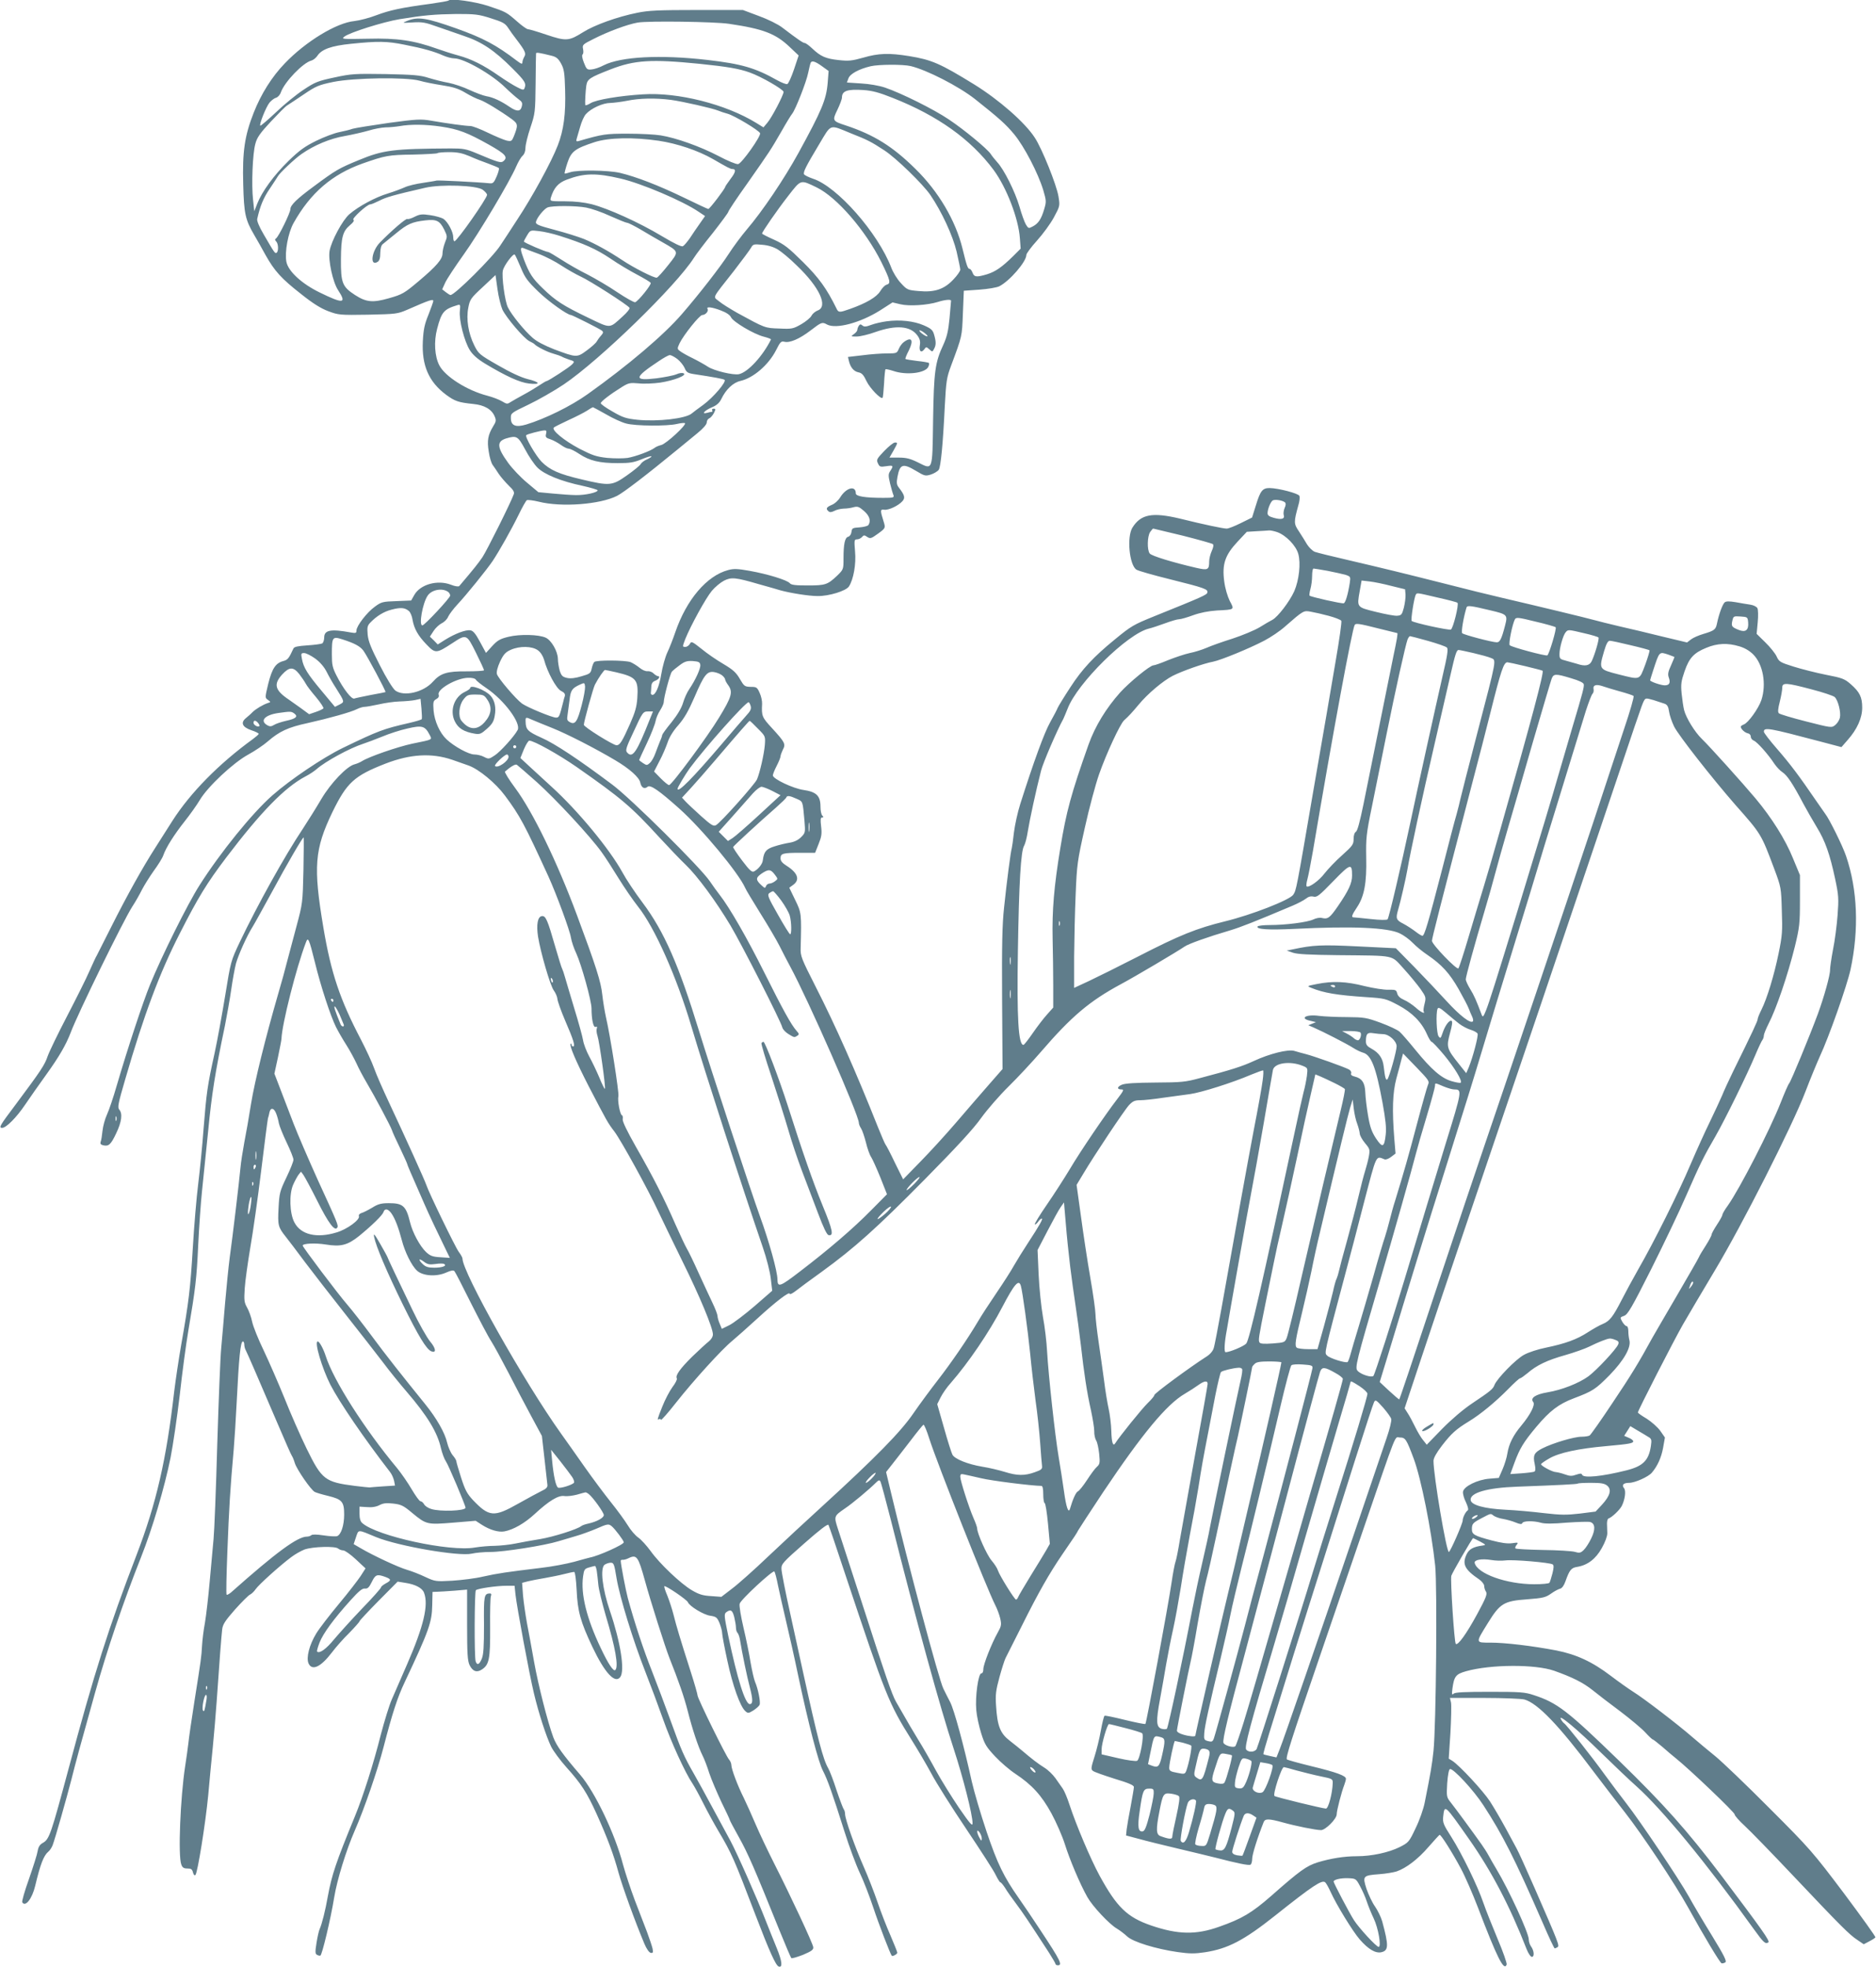 <?xml version="1.0" standalone="no"?>
<!DOCTYPE svg PUBLIC "-//W3C//DTD SVG 20010904//EN"
 "http://www.w3.org/TR/2001/REC-SVG-20010904/DTD/svg10.dtd">
<svg version="1.0" xmlns="http://www.w3.org/2000/svg"
 width="1221pt" height="1280pt" viewBox="0 0 1221 1280"
 preserveAspectRatio="xMidYMid meet">
<g transform="translate(0,1280) scale(0.1,-0.1)"
fill="#607d8b" stroke="none">
<path d="M2920 12797 c-3 -4 -57 -13 -120 -22 -189 -25 -265 -42 -350 -74 -44
-17 -108 -34 -143 -38 -117 -11 -317 -133 -453 -275 -85 -88 -155 -200 -203
-322 -59 -150 -74 -253 -68 -466 5 -191 13 -229 72 -330 18 -30 51 -89 74
-131 58 -103 102 -152 230 -252 76 -61 129 -94 177 -112 67 -25 75 -26 259
-23 183 4 192 5 255 32 146 64 170 72 170 57 0 -5 -14 -45 -31 -88 -26 -63
-33 -97 -37 -174 -8 -157 39 -264 150 -347 58 -43 81 -51 178 -61 73 -7 121
-35 140 -82 10 -24 9 -33 -10 -63 -34 -56 -41 -93 -29 -165 5 -37 17 -75 25
-86 8 -11 26 -37 40 -59 14 -21 44 -55 65 -76 29 -27 38 -42 33 -56 -19 -54
-176 -368 -204 -410 -28 -41 -55 -75 -151 -188 -5 -5 -28 -2 -55 9 -87 33
-198 2 -237 -66 l-21 -37 -96 -4 c-89 -3 -98 -5 -140 -36 -52 -37 -120 -126
-120 -155 0 -17 -4 -19 -37 -13 -130 24 -173 16 -173 -33 0 -16 -6 -33 -12
-38 -7 -4 -51 -10 -97 -13 -61 -4 -86 -9 -91 -20 -30 -65 -37 -74 -66 -82 -50
-13 -73 -48 -98 -147 -22 -92 -22 -92 -2 -106 19 -14 19 -14 0 -20 -33 -11
-78 -38 -100 -59 -11 -12 -31 -29 -43 -39 -37 -30 -24 -59 34 -79 28 -9 49
-20 49 -24 -1 -4 -18 -19 -37 -33 -222 -161 -408 -350 -525 -533 -29 -46 -78
-123 -110 -173 -83 -129 -186 -314 -286 -513 -48 -95 -91 -181 -96 -190 -6 -9
-27 -55 -48 -102 -20 -47 -86 -178 -145 -292 -59 -113 -116 -231 -127 -262
-19 -57 -44 -94 -208 -314 -104 -138 -112 -152 -88 -152 26 0 93 67 149 150
28 42 91 131 139 198 82 114 128 193 158 272 45 121 342 728 401 820 20 30 48
80 63 110 15 29 50 85 77 123 28 38 56 83 62 101 17 50 71 135 139 221 35 44
79 106 98 138 52 88 218 243 315 296 44 24 102 63 129 87 74 64 131 91 257
118 143 32 285 72 322 91 16 8 38 15 50 15 12 0 54 8 92 16 39 9 99 18 135 19
36 1 81 5 101 9 l36 8 6 -63 c3 -35 4 -66 2 -69 -2 -4 -39 -15 -82 -25 -169
-39 -197 -49 -433 -163 -129 -63 -340 -205 -457 -308 -132 -116 -339 -372
-475 -586 -76 -119 -246 -461 -321 -645 -47 -115 -147 -418 -217 -657 -22 -77
-51 -162 -64 -190 -13 -28 -26 -76 -29 -106 -3 -30 -8 -62 -12 -71 -4 -11 0
-18 15 -22 37 -9 51 3 86 77 36 75 43 129 20 155 -12 14 -7 40 39 197 122 421
224 693 355 949 120 236 176 327 303 495 224 295 380 456 515 527 26 13 58 35
72 47 56 50 217 138 305 166 22 7 77 28 122 46 45 19 119 43 165 53 94 22 114
17 143 -39 18 -36 28 -31 -113 -60 -97 -21 -282 -85 -327 -114 -11 -7 -32 -16
-47 -20 -50 -12 -155 -122 -216 -225 -31 -53 -86 -141 -122 -196 -117 -175
-295 -496 -409 -735 -59 -125 -59 -126 -95 -347 -20 -122 -51 -293 -70 -380
-46 -209 -52 -252 -71 -488 -8 -110 -24 -272 -35 -360 -11 -88 -27 -275 -35
-415 -16 -265 -26 -352 -76 -634 -16 -92 -36 -227 -45 -300 -51 -445 -116
-728 -245 -1065 -181 -471 -275 -765 -444 -1397 -112 -417 -124 -453 -164
-476 -22 -12 -31 -26 -36 -55 -3 -21 -29 -102 -56 -180 -28 -78 -48 -147 -44
-153 20 -33 64 23 84 107 34 142 55 197 86 223 10 8 21 26 27 40 16 41 94 317
123 430 26 104 55 212 154 565 80 285 183 588 299 881 74 186 153 454 192 647
16 81 43 265 60 409 16 145 41 331 55 413 47 278 55 343 65 562 6 120 17 279
25 353 8 74 26 250 40 391 23 239 46 384 109 684 13 66 32 172 41 235 9 63 23
140 31 170 16 57 71 180 109 240 12 19 68 121 125 225 97 180 199 355 206 355
2 0 1 -96 -1 -214 -5 -212 -5 -214 -46 -367 -23 -85 -50 -188 -61 -229 -10
-41 -36 -136 -58 -210 -81 -280 -152 -565 -176 -713 -13 -83 -33 -197 -44
-252 -10 -55 -22 -129 -25 -165 -8 -88 -51 -449 -70 -585 -8 -60 -21 -193 -30
-295 -8 -102 -20 -232 -25 -290 -6 -58 -17 -341 -26 -630 -8 -289 -19 -565
-24 -615 -4 -49 -16 -173 -25 -275 -9 -102 -23 -223 -31 -270 -9 -47 -17 -114
-19 -149 -4 -75 -6 -88 -50 -366 -18 -115 -36 -237 -39 -270 -4 -33 -13 -100
-21 -150 -31 -202 -47 -583 -25 -639 7 -20 16 -26 40 -26 24 0 31 -5 36 -26 4
-15 10 -22 16 -16 14 14 65 331 83 517 8 94 22 235 30 315 8 80 19 213 25 295
18 262 31 429 36 471 4 33 19 56 84 130 44 49 88 93 98 97 9 4 26 20 36 35 20
29 155 151 231 208 25 19 64 41 87 50 54 19 202 23 219 6 7 -6 22 -12 34 -12
11 -1 48 -27 82 -59 l62 -58 -32 -50 c-18 -27 -81 -109 -142 -182 -60 -72
-127 -159 -147 -192 -45 -74 -66 -157 -50 -194 23 -51 80 -24 153 72 24 32 74
89 112 126 37 38 67 72 67 76 0 4 56 64 124 133 l124 125 50 -8 c66 -10 111
-34 122 -65 30 -79 -2 -216 -110 -464 -40 -91 -85 -195 -101 -232 -16 -37 -47
-138 -70 -225 -48 -191 -116 -404 -169 -533 -125 -304 -150 -380 -176 -519
-16 -92 -39 -184 -54 -216 -5 -11 -14 -51 -20 -89 -9 -56 -9 -71 2 -77 7 -5
17 -7 23 -6 11 4 67 237 90 379 19 116 78 307 134 435 62 141 148 392 187 542
57 220 90 323 139 426 157 333 176 388 178 497 l2 88 30 1 c17 0 67 4 113 7
l82 7 0 -228 c0 -189 3 -235 16 -263 20 -41 47 -51 80 -29 48 31 55 69 54 273
-1 103 1 195 5 205 5 11 2 17 -6 17 -38 -1 -41 -12 -39 -203 0 -144 -3 -194
-14 -221 -16 -39 -30 -46 -40 -19 -10 25 -8 455 1 464 11 11 134 29 200 29
l52 0 6 -57 c9 -82 90 -518 120 -643 31 -130 79 -278 112 -347 14 -28 59 -89
100 -135 95 -105 134 -166 196 -303 70 -155 111 -265 142 -380 25 -90 108
-320 169 -465 14 -33 30 -56 41 -59 15 -2 17 2 12 28 -4 17 -20 65 -36 108
-17 43 -52 136 -80 208 -27 72 -61 175 -76 230 -52 200 -182 472 -279 585
-111 129 -154 188 -175 244 -37 100 -98 340 -125 491 -15 83 -35 195 -46 250
-10 55 -22 137 -26 182 l-6 82 38 10 c22 5 71 15 109 21 39 7 95 18 126 26 30
8 60 14 66 14 6 0 12 -46 16 -117 6 -139 25 -207 103 -372 80 -168 147 -241
181 -195 31 42 2 226 -67 429 -50 147 -65 279 -35 302 11 7 28 13 40 13 20 0
23 -10 38 -102 21 -124 107 -404 188 -610 33 -84 85 -223 115 -308 52 -147
143 -347 191 -417 12 -18 44 -76 71 -130 27 -54 71 -134 97 -178 88 -148 103
-184 241 -545 93 -243 133 -331 152 -338 27 -9 23 33 -13 121 -21 50 -52 130
-71 177 -55 142 -187 440 -230 520 -22 41 -76 140 -119 220 -43 80 -96 177
-118 215 -66 115 -84 157 -151 343 -35 97 -91 245 -123 327 -53 133 -112 310
-157 475 -13 48 -46 221 -46 243 0 4 6 7 13 6 6 -1 24 3 39 11 52 25 62 10
105 -145 37 -135 131 -431 160 -505 59 -148 95 -251 119 -345 30 -119 69 -235
96 -289 11 -21 31 -73 44 -115 14 -42 50 -126 79 -188 30 -61 55 -114 55 -118
0 -3 27 -54 60 -113 57 -102 100 -200 262 -602 39 -96 74 -178 78 -183 3 -4
37 6 76 21 56 24 69 33 67 50 -3 25 -145 329 -253 542 -43 85 -99 203 -124
262 -25 59 -59 134 -75 167 -39 77 -81 188 -81 214 0 11 -7 27 -15 36 -19 20
-205 398 -205 417 0 8 -20 78 -45 156 -68 212 -93 296 -111 368 -9 36 -27 91
-40 124 -14 32 -23 61 -20 63 7 7 147 -88 153 -104 10 -26 102 -82 145 -88 39
-6 45 -10 61 -48 9 -23 17 -52 17 -65 0 -12 15 -93 34 -180 34 -160 83 -298
117 -328 17 -15 20 -15 53 5 18 12 37 28 40 37 7 17 -10 103 -30 149 -7 17
-20 74 -29 126 -8 52 -29 154 -46 226 -17 73 -29 143 -25 156 6 26 217 221
226 210 4 -5 15 -46 24 -93 10 -47 33 -150 52 -230 19 -80 55 -239 79 -355 68
-320 131 -562 161 -619 30 -58 61 -145 140 -395 30 -96 75 -217 100 -270 25
-52 64 -154 88 -226 36 -109 111 -303 120 -313 6 -6 36 11 36 20 0 5 -20 55
-44 111 -25 56 -63 154 -85 219 -22 64 -62 167 -90 230 -58 131 -121 310 -121
342 0 12 -4 26 -9 32 -4 5 -25 60 -46 122 -20 63 -45 128 -55 145 -33 57 -68
189 -165 632 -13 61 -50 227 -81 370 -32 143 -58 276 -58 295 -1 32 9 43 149
166 101 89 152 128 157 120 4 -7 54 -154 111 -327 262 -786 280 -833 430
-1072 37 -59 95 -157 128 -218 32 -61 135 -224 228 -362 93 -139 180 -273 192
-300 13 -26 26 -47 30 -47 4 0 18 -17 31 -37 12 -21 45 -67 72 -103 44 -59 77
-108 214 -319 23 -36 42 -69 42 -73 0 -4 7 -8 15 -8 32 0 17 31 -110 223 -51
78 -116 174 -143 212 -99 141 -140 225 -211 435 -38 113 -81 259 -96 325 -52
236 -115 468 -141 518 -15 29 -35 68 -44 87 -29 57 -229 807 -340 1272 l-33
138 44 56 c24 30 77 99 118 152 40 53 77 98 81 100 5 2 22 -39 38 -90 52 -163
376 -980 430 -1085 12 -23 26 -61 32 -86 9 -40 7 -50 -16 -91 -41 -73 -94
-208 -94 -238 0 -17 -5 -28 -13 -28 -20 0 -41 -153 -33 -239 3 -39 18 -107 32
-151 22 -71 33 -89 91 -151 36 -38 95 -89 132 -113 107 -71 170 -140 234 -257
31 -57 71 -148 88 -202 31 -99 97 -256 146 -343 33 -59 142 -176 192 -205 20
-12 50 -35 67 -51 38 -36 189 -82 330 -102 77 -11 111 -11 177 -1 149 23 253
77 458 240 244 194 303 233 324 215 6 -5 22 -33 35 -62 39 -86 146 -260 190
-310 56 -64 102 -91 140 -83 48 11 49 42 6 201 -8 28 -29 71 -47 97 -18 25
-42 77 -55 114 -27 84 -24 88 83 96 43 3 94 12 113 18 63 22 139 80 207 159
38 43 70 79 73 79 9 1 83 -116 138 -219 28 -52 77 -165 110 -251 127 -333 171
-420 188 -374 3 7 -23 83 -59 167 -35 84 -77 189 -92 233 -38 112 -141 323
-209 430 -52 81 -57 94 -53 133 9 81 9 80 169 -148 147 -210 264 -433 374
-715 11 -28 26 -50 34 -50 18 0 15 40 -6 69 -8 11 -14 31 -14 44 0 42 -130
324 -210 457 -17 28 -39 67 -50 87 -11 21 -33 55 -48 76 -53 75 -172 237 -200
272 -27 34 -28 38 -23 124 4 55 11 91 18 93 20 7 154 -137 218 -236 125 -192
204 -348 385 -763 40 -93 75 -168 79 -168 3 0 12 4 18 8 14 9 9 23 -150 387
-53 121 -105 236 -116 255 -10 19 -43 80 -73 135 -30 55 -75 132 -100 171 -44
68 -200 236 -246 265 l-23 14 11 167 c5 91 7 180 4 197 l-7 31 224 0 c123 0
240 -5 260 -10 87 -24 226 -169 455 -475 62 -82 152 -199 200 -260 114 -146
325 -463 413 -622 105 -190 205 -356 216 -360 6 -1 16 1 24 6 11 7 -6 42 -86
173 -55 89 -123 204 -151 255 -65 116 -316 490 -408 608 -39 50 -101 133 -139
185 -78 109 -249 325 -265 335 -5 3 -15 15 -21 27 -22 41 107 -66 261 -218 85
-83 190 -183 232 -220 165 -148 453 -497 763 -929 63 -87 74 -98 94 -86 13 8
-37 78 -308 438 -219 289 -371 460 -662 743 -339 329 -404 379 -558 429 -57
19 -88 21 -286 21 -163 0 -224 -3 -234 -12 -11 -11 -13 -5 -8 33 11 80 22 94
89 113 161 45 450 46 573 3 118 -42 187 -76 250 -126 33 -27 114 -89 180 -138
66 -50 139 -111 163 -137 23 -25 45 -46 49 -46 3 0 30 -21 61 -47 30 -27 71
-61 92 -78 86 -69 380 -349 380 -363 0 -8 29 -41 65 -74 36 -33 176 -177 312
-321 317 -335 371 -389 422 -422 l41 -28 36 19 c20 10 38 22 40 26 3 4 -90
133 -205 287 -202 268 -220 289 -483 552 -150 151 -309 303 -353 339 -44 35
-111 92 -150 125 -94 82 -317 253 -385 295 -30 19 -95 65 -145 103 -122 93
-225 140 -355 166 -157 30 -334 51 -428 51 -101 0 -100 -5 -18 128 79 128 104
143 256 154 103 8 119 12 155 37 22 16 49 30 59 32 12 3 25 20 35 49 26 73 37
87 76 93 68 11 121 52 160 122 22 39 36 77 36 97 -1 18 -1 46 -2 63 0 16 4 31
10 33 22 7 72 55 86 81 21 42 29 99 15 116 -17 21 -4 35 33 35 38 0 125 39
148 66 37 44 61 97 73 161 l12 68 -30 43 c-17 24 -57 59 -88 79 -32 19 -58 37
-58 41 0 12 233 467 293 572 33 58 127 216 208 352 178 297 504 940 590 1165
32 84 74 185 92 225 60 128 178 463 201 568 56 261 46 519 -29 739 -22 66
-110 243 -135 274 -5 7 -33 47 -62 89 -108 158 -165 234 -250 332 -49 56 -88
107 -88 114 0 31 32 25 365 -63 l140 -37 41 47 c61 69 94 142 94 210 0 68 -16
101 -74 152 -40 35 -54 41 -163 62 -65 13 -159 37 -210 53 -86 27 -94 31 -110
66 -9 20 -43 62 -74 92 l-56 55 7 75 c4 41 3 83 -2 92 -4 9 -25 20 -46 23 -20
3 -63 10 -95 16 -43 7 -62 7 -72 -1 -14 -12 -38 -78 -50 -137 -8 -40 -17 -47
-87 -68 -31 -9 -68 -25 -82 -36 l-26 -20 -163 39 c-89 22 -214 52 -277 66 -63
15 -137 33 -165 41 -50 14 -348 86 -605 146 -74 17 -236 57 -360 89 -281 71
-396 99 -635 155 -104 24 -202 48 -218 54 -15 6 -37 28 -50 48 -12 21 -36 59
-53 85 -34 50 -34 60 -4 169 8 25 11 53 7 62 -6 16 -136 50 -194 51 -46 0 -60
-18 -88 -109 l-26 -83 -73 -36 c-40 -20 -81 -36 -92 -36 -22 0 -147 26 -304
65 -181 43 -255 29 -310 -59 -37 -61 -20 -242 26 -273 12 -8 111 -36 220 -63
224 -56 247 -64 242 -86 -3 -15 -32 -28 -347 -155 -133 -54 -148 -62 -256
-151 -136 -111 -212 -192 -289 -311 -42 -64 -79 -125 -83 -135 -3 -9 -25 -51
-48 -92 -38 -67 -108 -259 -195 -533 -17 -53 -35 -137 -41 -185 -5 -48 -12
-94 -14 -102 -7 -21 -33 -221 -50 -385 -12 -109 -15 -242 -13 -596 l3 -456
-91 -104 c-50 -57 -145 -167 -211 -244 -66 -77 -171 -192 -233 -255 l-112
-115 -53 107 c-28 59 -56 113 -62 120 -5 7 -26 56 -47 108 -148 372 -277 663
-408 920 -92 181 -99 199 -97 250 6 228 5 230 -36 314 l-38 79 26 19 c45 33
29 78 -44 124 -27 17 -39 31 -39 48 0 32 15 36 128 36 l97 0 23 58 c19 47 22
67 16 115 -5 44 -4 57 7 57 10 0 10 3 1 12 -7 7 -12 33 -12 59 0 70 -27 96
-110 108 -69 10 -200 72 -200 95 0 7 11 35 25 62 14 27 25 55 25 62 0 7 7 26
15 43 20 37 14 48 -71 141 -65 70 -68 79 -64 157 1 19 -6 51 -16 72 -16 36
-20 39 -58 39 -39 1 -43 4 -71 52 -24 42 -45 60 -107 97 -43 25 -107 69 -142
98 -62 49 -66 51 -76 33 -6 -11 -19 -20 -30 -20 -19 0 -19 1 0 51 35 87 133
266 173 314 21 25 56 54 79 66 48 24 74 22 228 -23 58 -16 121 -34 140 -40 66
-18 185 -37 241 -37 74 -1 184 33 204 62 30 46 48 147 40 229 -6 73 -5 78 13
78 11 0 25 7 32 15 11 13 16 14 34 1 20 -13 26 -11 69 20 51 37 51 38 38 80
-23 72 -22 81 3 77 27 -5 92 25 119 55 20 22 15 40 -23 89 -14 18 -16 31 -9
69 16 85 35 91 122 39 55 -33 60 -34 96 -23 21 7 44 21 51 31 13 22 27 162 39
412 9 166 12 187 41 265 73 196 71 188 77 341 l6 147 101 7 c56 4 114 14 130
22 68 35 176 160 176 204 0 9 31 51 69 93 38 42 88 110 110 151 40 74 40 75
30 137 -12 74 -107 311 -154 382 -64 99 -232 246 -395 347 -221 136 -276 160
-423 184 -130 21 -199 19 -298 -10 -75 -21 -95 -23 -160 -16 -85 9 -118 24
-172 75 -21 20 -43 36 -49 36 -11 0 -46 24 -147 101 -27 21 -94 54 -152 75
l-104 39 -300 0 c-247 0 -315 -3 -387 -18 -130 -26 -280 -80 -354 -127 -91
-57 -109 -59 -237 -16 -59 20 -113 36 -121 36 -7 0 -39 22 -70 50 -70 61 -71
62 -187 101 -88 29 -245 51 -259 36z m275 -116 c77 -24 93 -33 112 -62 12 -19
36 -52 54 -75 57 -75 65 -92 51 -114 -6 -11 -12 -27 -12 -36 0 -13 -7 -11 -35
10 -136 104 -221 149 -398 212 -192 68 -247 77 -317 48 -34 -14 -34 -14 36
-10 60 4 83 0 155 -26 46 -16 127 -44 179 -62 117 -39 199 -95 314 -210 84
-84 92 -98 80 -130 -5 -13 -11 -13 -47 6 -23 11 -77 45 -119 74 -100 70 -180
110 -265 133 -37 10 -100 30 -139 44 -151 54 -259 70 -450 65 -168 -3 -174 -3
-152 14 35 27 251 95 358 113 159 26 229 32 370 34 122 0 144 -2 225 -28z
m1550 -36 c224 -33 304 -64 396 -152 l57 -54 -30 -90 c-17 -50 -36 -93 -44
-96 -7 -3 -37 9 -66 25 -142 80 -230 106 -455 132 -304 35 -561 22 -674 -35
-26 -14 -62 -26 -79 -27 -29 -3 -33 1 -50 45 -11 28 -14 49 -8 53 5 3 6 19 3
34 -6 28 -3 31 67 66 94 48 220 95 288 107 68 12 501 6 595 -8z m-2112 -136
c123 -24 196 -45 251 -70 23 -10 55 -19 73 -19 63 0 245 -104 332 -190 31 -30
70 -64 85 -75 24 -17 28 -25 22 -48 -8 -34 -32 -35 -80 -2 -56 38 -107 62
-151 69 -21 4 -71 23 -110 41 -38 18 -99 39 -135 46 -36 6 -94 21 -130 32 -55
18 -99 21 -280 25 -200 3 -223 2 -333 -22 -108 -23 -126 -30 -201 -80 -46 -30
-127 -96 -180 -147 -53 -50 -99 -89 -102 -87 -8 8 37 121 60 150 12 14 31 29
43 32 11 3 26 19 31 35 24 68 144 193 199 207 12 3 29 17 38 30 28 43 90 66
220 79 175 18 235 17 348 -6z m954 -71 c34 -8 46 -18 65 -52 19 -35 23 -60 26
-168 5 -159 -9 -265 -48 -365 -41 -106 -164 -332 -264 -483 -45 -69 -94 -145
-110 -168 -48 -75 -297 -323 -324 -322 -4 0 -18 9 -31 19 l-23 18 20 44 c11
24 66 107 121 184 100 140 299 474 341 572 12 28 30 59 41 69 12 11 19 30 19
52 0 19 14 78 32 131 31 93 32 101 34 286 1 105 2 193 3 198 1 7 22 4 98 -15z
m963 -53 c185 -19 261 -32 330 -57 74 -26 219 -110 220 -126 0 -20 -76 -166
-105 -200 l-26 -31 -47 29 c-198 122 -511 201 -738 186 -150 -9 -306 -35 -341
-58 -18 -11 -33 -16 -34 -11 -2 19 2 91 7 126 7 43 21 52 159 106 155 60 264
67 575 36z m800 -16 l43 -31 -6 -77 c-9 -110 -39 -180 -190 -456 -94 -171
-235 -380 -336 -498 -34 -40 -88 -112 -120 -162 -52 -81 -192 -261 -302 -388
-117 -136 -350 -334 -614 -522 -109 -78 -278 -161 -401 -198 -68 -20 -99 -7
-99 42 -1 32 2 34 115 88 63 30 166 89 229 131 234 158 733 643 848 825 13 21
69 95 124 163 54 69 99 130 99 135 0 6 55 89 123 184 150 214 152 217 223 340
31 55 63 107 70 115 21 26 92 205 104 266 7 33 14 62 17 67 8 14 30 7 73 -24z
m577 1 c105 -25 312 -131 419 -215 155 -123 200 -163 254 -228 67 -81 156
-253 190 -364 20 -69 21 -75 6 -125 -19 -64 -38 -93 -75 -112 -26 -14 -28 -13
-44 13 -9 15 -28 68 -42 117 -28 96 -100 241 -145 289 -15 17 -34 40 -42 53
-23 34 -171 157 -273 225 -96 65 -309 171 -415 207 -39 13 -102 24 -157 27
l-91 6 10 27 c10 29 68 61 145 79 52 12 209 13 260 1z m-3197 -95 c30 -9 97
-22 148 -30 72 -11 106 -22 150 -48 31 -19 74 -40 94 -46 35 -12 131 -70 210
-127 40 -30 41 -39 12 -112 -13 -31 -16 -33 -46 -27 -17 4 -72 27 -122 51 -49
24 -101 44 -115 44 -30 0 -154 17 -257 35 -65 11 -91 10 -275 -15 -112 -16
-217 -33 -234 -38 -16 -6 -56 -16 -87 -22 -31 -6 -98 -31 -149 -56 -75 -37
-109 -61 -182 -132 -95 -93 -172 -199 -203 -278 l-19 -49 -8 75 c-11 97 -3
301 15 364 10 40 30 69 101 145 49 52 96 100 106 105 10 6 58 38 107 71 81 55
98 62 194 82 135 27 471 32 560 8z m3080 -112 c294 -116 509 -270 657 -469 84
-114 162 -316 171 -445 l5 -67 -49 -49 c-72 -71 -115 -101 -170 -118 -68 -20
-83 -19 -94 10 -5 14 -14 25 -19 25 -12 0 -19 19 -47 134 -45 182 -156 370
-306 517 -149 147 -270 222 -454 283 -86 28 -88 31 -54 101 16 33 30 70 30 81
0 43 36 55 140 48 58 -4 102 -16 190 -51z m-1443 -13 c80 -11 272 -55 308 -70
11 -5 38 -14 60 -20 43 -11 206 -109 212 -127 7 -19 -120 -198 -143 -201 -12
-2 -70 22 -128 53 -119 62 -276 118 -376 134 -36 6 -131 11 -213 11 -145 0
-162 -2 -321 -48 -14 -4 -17 -1 -13 14 3 10 13 46 23 79 9 33 26 71 38 83 33
37 110 72 158 72 24 1 72 7 108 14 82 17 186 19 287 6z m-1496 -174 c114 -17
171 -39 312 -118 108 -61 125 -81 93 -107 -15 -13 -34 -8 -171 50 -71 30 -90
33 -170 33 -375 -2 -441 -10 -600 -76 -129 -53 -150 -65 -290 -169 -113 -83
-155 -124 -155 -150 0 -23 -77 -181 -94 -191 -8 -5 -7 -11 2 -20 14 -14 16
-64 2 -73 -10 -6 -12 -4 -84 120 -29 49 -45 88 -42 100 19 85 41 138 83 199
26 39 49 74 51 78 9 19 112 117 155 146 83 58 187 101 282 117 50 9 119 25
154 35 35 11 84 20 110 21 25 0 66 4 91 8 72 13 170 12 271 -3z m2668 -44
c109 -43 130 -54 216 -110 76 -49 252 -220 301 -292 74 -109 145 -263 170
-367 13 -56 24 -110 24 -118 0 -9 -20 -38 -45 -64 -60 -64 -123 -85 -227 -75
-70 6 -75 8 -115 52 -23 24 -51 70 -62 100 -87 227 -353 529 -510 579 -29 10
-55 23 -58 29 -6 15 12 51 99 196 81 135 63 129 207 70z m-1252 -48 c121 -18
257 -64 353 -119 97 -56 114 -65 127 -65 25 0 22 -20 -12 -64 -19 -26 -35 -49
-35 -52 0 -11 -101 -144 -110 -144 -4 0 -77 34 -161 75 -166 80 -309 135 -414
160 -78 18 -277 20 -324 4 -18 -6 -34 -10 -36 -8 -2 2 6 33 18 69 25 75 49 93
177 135 93 30 253 33 417 9z m-1232 -100 c33 -15 89 -37 124 -49 35 -13 66
-26 68 -29 3 -3 -3 -27 -14 -53 -17 -40 -24 -48 -44 -46 -79 8 -343 21 -348
18 -4 -2 -43 -8 -88 -15 -44 -6 -98 -19 -119 -29 -22 -10 -70 -28 -109 -40
-81 -24 -192 -84 -251 -135 -45 -39 -117 -173 -129 -239 -10 -60 21 -204 56
-256 57 -87 34 -90 -121 -14 -117 57 -204 138 -216 199 -12 64 11 189 47 253
110 196 250 316 449 387 148 52 170 56 327 58 84 2 156 6 160 9 3 4 38 7 77 7
54 0 86 -7 131 -26z m984 -146 c138 -32 405 -146 508 -216 l42 -28 -35 -50
c-19 -27 -48 -69 -64 -94 -17 -24 -37 -48 -45 -52 -9 -6 -56 17 -140 67 -145
87 -346 178 -454 206 -49 12 -108 19 -173 19 -98 0 -99 0 -93 23 20 65 48 97
104 118 113 43 192 44 350 7z m1277 -58 c131 -64 317 -279 420 -485 59 -120
64 -140 34 -148 -11 -3 -29 -22 -41 -42 -23 -38 -90 -78 -198 -116 -68 -24
-74 -24 -87 4 -64 130 -114 199 -218 302 -95 94 -122 115 -188 145 -43 19 -78
37 -78 40 0 11 99 154 170 245 85 109 78 107 186 55z m-2174 -15 c15 -11 28
-26 28 -33 0 -23 -195 -301 -212 -302 -5 0 -8 11 -8 25 0 36 -35 101 -64 121
-14 8 -52 19 -87 24 -53 8 -67 6 -101 -11 -21 -11 -43 -17 -47 -14 -9 5 -105
-78 -178 -153 -55 -56 -68 -159 -15 -126 12 8 17 25 17 58 1 30 6 50 17 58 9
7 47 38 85 69 75 62 105 75 192 85 72 8 93 -2 122 -60 21 -43 21 -46 5 -85 -9
-23 -16 -55 -16 -71 0 -36 -39 -82 -153 -178 -96 -81 -108 -88 -196 -113 -105
-30 -147 -26 -220 21 -83 54 -93 78 -92 234 1 142 12 181 58 220 22 18 31 31
23 36 -12 7 89 100 110 100 7 0 33 11 59 24 42 22 93 37 298 84 103 24 336 16
375 -13z m674 -116 c32 -6 103 -30 156 -55 54 -24 103 -44 110 -44 7 0 47 -20
88 -44 41 -25 107 -63 146 -85 105 -60 104 -57 34 -145 -34 -43 -67 -80 -75
-83 -14 -5 -151 64 -228 116 -89 59 -175 106 -247 136 -36 14 -121 41 -190 59
-106 28 -124 36 -122 51 5 27 53 86 76 95 30 12 183 12 252 -1z m-176 -183
c161 -51 241 -87 332 -148 52 -36 132 -83 176 -106 45 -24 84 -47 87 -53 7
-10 -79 -117 -101 -126 -7 -2 -59 27 -116 65 -57 39 -145 90 -195 116 -51 25
-126 68 -169 96 -42 27 -81 50 -86 50 -16 0 -158 61 -158 68 0 4 9 22 21 41
20 33 21 34 77 27 31 -3 91 -17 132 -30z m1423 -90 c23 -14 79 -60 123 -104
149 -142 206 -268 135 -293 -15 -6 -33 -21 -39 -33 -6 -13 -36 -38 -67 -56
-53 -30 -60 -32 -143 -28 -94 3 -91 2 -274 102 -47 27 -101 60 -119 76 -39 32
-50 9 97 196 55 71 106 140 113 153 12 22 18 23 72 18 38 -3 74 -14 102 -31z
m-1558 -28 c44 -16 111 -51 150 -77 38 -25 95 -57 125 -71 56 -25 305 -184
317 -203 4 -6 -16 -31 -43 -55 -90 -82 -75 -82 -227 -9 -160 77 -211 109 -295
191 -66 63 -87 96 -122 187 -25 67 -26 83 -2 74 9 -4 53 -21 97 -37z m-115
-90 c27 -66 43 -87 114 -156 66 -64 189 -152 212 -152 8 0 189 -91 202 -102
10 -9 9 -15 -6 -32 -11 -12 -23 -29 -28 -38 -5 -10 -34 -36 -64 -58 -65 -48
-67 -48 -214 7 -63 25 -114 51 -141 76 -51 44 -135 147 -159 196 -20 38 -42
204 -33 241 8 34 68 113 77 103 5 -4 22 -43 40 -85z m-120 -273 c27 -55 139
-186 175 -205 17 -8 32 -17 35 -21 14 -15 80 -49 120 -60 25 -7 50 -16 55 -19
6 -4 27 -13 48 -20 37 -11 38 -13 21 -31 -16 -18 -156 -109 -167 -109 -3 0
-25 -13 -49 -29 -24 -16 -69 -43 -101 -60 -33 -18 -70 -39 -83 -47 -22 -15
-26 -14 -56 4 -18 11 -62 28 -97 37 -131 34 -275 125 -312 198 -30 58 -36 154
-14 237 29 110 43 127 131 154 20 6 21 4 17 -37 -7 -58 29 -199 65 -256 19
-30 49 -57 100 -88 135 -81 224 -122 285 -129 79 -9 74 9 -9 29 -43 11 -110
42 -193 90 -121 69 -127 75 -154 129 -39 78 -54 172 -39 246 10 53 16 62 94
134 l83 78 13 -93 c7 -50 22 -110 32 -132z m2920 58 c0 -5 -5 -56 -10 -115 -8
-83 -17 -120 -40 -171 -54 -115 -62 -173 -67 -494 -5 -336 0 -321 -101 -271
-47 23 -74 30 -121 30 l-62 0 26 45 c30 54 29 53 9 53 -9 0 -40 -25 -69 -55
-49 -51 -52 -58 -41 -80 10 -23 15 -25 54 -19 46 7 49 4 27 -30 -14 -21 -14
-31 -2 -82 8 -33 18 -67 22 -76 6 -16 0 -18 -66 -18 -119 0 -179 10 -179 29 0
54 -62 38 -101 -25 -12 -20 -37 -43 -56 -50 -35 -15 -40 -25 -20 -42 8 -7 19
-6 37 3 14 8 41 14 60 15 19 0 49 4 65 9 26 7 36 4 68 -24 36 -31 47 -64 29
-92 -4 -6 -30 -13 -57 -15 -46 -3 -50 -5 -53 -29 -2 -16 -11 -29 -21 -32 -22
-5 -31 -46 -31 -141 0 -71 0 -72 -42 -113 -62 -58 -75 -63 -191 -63 -81 0
-107 3 -117 15 -17 20 -143 59 -261 80 -78 14 -104 15 -140 5 -139 -37 -271
-192 -344 -405 -15 -44 -38 -103 -52 -132 -13 -28 -31 -91 -39 -140 -14 -83
-38 -138 -59 -135 -6 1 -10 7 -9 12 1 6 2 24 3 40 1 23 8 33 26 40 24 9 35 30
16 30 -5 0 -17 8 -27 17 -9 10 -27 16 -39 15 -13 -2 -35 8 -52 22 -17 14 -43
30 -59 37 -36 13 -223 14 -236 1 -6 -6 -13 -25 -17 -43 -6 -30 -12 -35 -66
-50 -39 -12 -70 -16 -94 -11 -30 7 -37 14 -48 47 -6 22 -12 57 -12 78 -1 48
-42 120 -79 137 -45 21 -169 24 -242 6 -54 -13 -72 -23 -106 -60 l-41 -45 -39
72 c-29 54 -45 73 -63 75 -30 5 -100 -22 -163 -61 l-49 -31 -25 26 -26 25 24
37 c12 19 37 42 53 50 17 8 36 27 42 43 7 15 34 51 59 78 60 64 191 226 231
285 43 65 120 201 169 301 23 48 47 90 53 94 7 3 41 -1 78 -10 147 -37 398
-18 509 38 43 22 192 136 394 302 36 29 93 76 128 105 38 31 62 58 62 71 0 11
7 22 15 26 9 3 22 18 31 34 13 26 13 29 -1 29 -9 0 -13 -4 -10 -10 3 -5 3 -10
-2 -10 -4 0 -19 -3 -32 -7 -39 -10 -15 16 34 37 31 13 48 29 60 54 30 62 76
106 124 117 84 19 183 104 232 200 27 54 33 60 54 55 35 -9 98 18 170 73 72
55 76 57 108 39 59 -31 216 11 345 92 l81 52 51 -12 c57 -14 176 -6 244 15 47
15 86 18 86 8z m-1497 -64 c35 -13 58 -29 65 -44 14 -30 149 -110 213 -126 27
-7 48 -15 47 -18 -53 -108 -150 -213 -208 -226 -37 -8 -162 22 -202 48 -18 12
-62 37 -98 55 -36 17 -74 39 -84 47 -19 14 -19 16 -3 51 27 55 130 184 148
184 21 0 43 26 34 40 -10 16 29 12 88 -11z m-285 -315 c19 -15 40 -41 48 -59
11 -27 20 -33 56 -39 139 -21 197 -32 204 -38 13 -13 -73 -114 -138 -162 -35
-25 -69 -51 -76 -57 -39 -33 -220 -54 -352 -41 -74 8 -95 14 -162 53 -43 24
-78 49 -78 55 0 11 64 60 140 107 41 25 51 27 107 22 34 -4 97 -1 140 5 90 14
175 47 153 60 -8 5 -28 3 -48 -6 -19 -8 -77 -19 -129 -26 -151 -18 -148 4 15
112 31 21 63 39 71 39 8 1 30 -11 49 -25z m-464 -360 c44 -26 103 -53 131 -60
61 -17 269 -18 331 -3 25 6 48 8 52 5 11 -12 -122 -134 -154 -142 -16 -4 -36
-12 -44 -19 -26 -20 -123 -56 -175 -65 -27 -4 -87 -4 -132 0 -72 8 -96 16
-182 60 -100 53 -184 122 -166 138 6 5 48 26 95 48 47 21 101 49 120 61 19 13
37 23 39 23 2 0 40 -21 85 -46z m-390 -128 c-5 -20 -1 -26 29 -35 18 -6 49
-23 67 -36 19 -14 42 -25 51 -25 10 0 41 -15 69 -34 68 -45 133 -60 250 -60
80 0 105 4 158 26 34 14 62 22 62 18 0 -4 -14 -13 -30 -20 -17 -7 -35 -21 -40
-30 -5 -10 -46 -43 -90 -74 -96 -68 -113 -69 -294 -26 -149 35 -207 61 -261
115 -38 39 -110 163 -100 173 6 7 96 30 118 31 13 1 16 -4 11 -23z m-136 -101
c23 -44 59 -97 79 -117 44 -45 153 -90 296 -120 53 -12 97 -25 97 -29 0 -14
-82 -32 -140 -31 -30 0 -98 5 -151 10 l-95 9 -74 62 c-41 34 -95 91 -122 128
-74 102 -77 140 -13 160 68 20 76 15 123 -72z m4946 -345 c6 -6 5 -19 -3 -36
-6 -14 -9 -35 -6 -45 9 -26 -14 -33 -64 -19 -30 8 -41 16 -41 30 0 26 19 73
33 83 14 9 67 1 81 -13z m-666 -216 c103 -26 191 -51 196 -55 6 -6 3 -22 -7
-44 -9 -20 -17 -50 -17 -68 0 -56 -8 -60 -86 -42 -147 34 -290 77 -301 93 -18
23 -16 113 3 140 8 12 17 22 20 22 2 0 89 -21 192 -46z m615 23 c56 -20 122
-87 137 -142 17 -61 5 -170 -26 -242 -30 -67 -107 -168 -143 -187 -14 -7 -52
-29 -84 -49 -32 -19 -111 -52 -175 -73 -64 -20 -140 -47 -169 -60 -28 -12 -78
-28 -110 -34 -32 -7 -95 -28 -140 -46 -45 -19 -88 -34 -96 -34 -22 0 -156
-110 -216 -176 -92 -103 -163 -219 -206 -339 -114 -322 -145 -437 -184 -675
-41 -249 -54 -405 -50 -590 2 -85 4 -221 4 -301 l0 -146 -40 -45 c-22 -24 -64
-79 -93 -121 -29 -42 -56 -77 -61 -77 -33 0 -43 175 -36 610 7 443 19 654 41
687 7 12 18 55 24 95 11 69 52 261 86 393 12 49 104 263 145 337 5 10 17 40
28 67 63 165 388 486 528 520 21 5 69 21 107 35 38 14 78 26 90 26 12 0 53 12
91 26 47 17 99 27 155 31 118 6 115 4 84 62 -15 31 -30 81 -36 127 -15 112 5
171 86 258 l61 65 65 4 c36 2 72 4 80 5 8 1 32 -4 53 -11z m328 -252 c46 -9
99 -21 117 -26 32 -11 33 -12 27 -53 -12 -76 -28 -128 -39 -132 -12 -4 -214
41 -223 50 -2 2 0 21 6 43 6 21 11 59 11 86 0 26 4 47 9 47 5 0 46 -7 92 -15z
m414 -98 l90 -22 3 -35 c1 -19 -4 -57 -11 -85 -12 -45 -16 -50 -43 -52 -16 -2
-78 10 -139 25 -126 31 -124 29 -105 136 l12 68 52 -6 c28 -3 92 -16 141 -29z
m-6137 -40 c6 -5 12 -15 12 -23 0 -15 -167 -194 -181 -194 -24 0 1 143 34 193
26 40 98 53 135 24z m6440 -36 c67 -15 125 -30 128 -34 11 -10 -29 -169 -43
-174 -15 -6 -243 44 -255 56 -7 6 16 154 27 171 8 13 2 14 143 -19z m342 -83
c110 -26 114 -29 96 -98 -23 -89 -34 -110 -54 -110 -30 0 -215 49 -225 59 -8
8 8 102 28 168 5 14 26 12 155 -19z m-7038 -5 c9 -8 20 -34 23 -56 10 -58 36
-104 89 -159 60 -63 65 -62 171 7 91 60 92 59 153 -63 29 -59 53 -110 52 -114
0 -4 -51 -7 -113 -7 -127 1 -170 -12 -219 -67 -62 -70 -189 -99 -245 -58 -16
13 -57 78 -101 165 -57 111 -75 156 -79 199 -4 46 -2 58 16 77 42 44 89 73
141 86 58 15 85 13 112 -10z m5987 -31 c40 -11 77 -25 81 -32 4 -6 -13 -125
-37 -263 -23 -139 -88 -515 -144 -837 -113 -660 -112 -652 -132 -683 -23 -34
-271 -131 -444 -173 -186 -46 -292 -88 -568 -230 -121 -62 -264 -133 -317
-158 l-97 -45 0 202 c1 111 5 294 10 407 8 194 11 217 60 435 28 127 70 282
92 345 48 137 137 328 163 352 33 30 53 52 93 100 60 73 160 157 224 190 66
33 203 81 263 92 50 10 236 86 333 137 42 22 103 63 135 92 120 105 121 105
168 96 24 -4 76 -16 117 -27z m1476 -74 c8 -8 -42 -175 -54 -183 -11 -6 -231
53 -245 66 -9 8 17 137 34 169 8 14 24 12 133 -15 69 -16 128 -33 132 -37z
m1253 31 c4 -49 -16 -66 -60 -49 -47 19 -51 24 -43 60 7 30 8 31 53 28 46 -3
47 -4 50 -39z m-2406 -39 c65 -16 121 -30 122 -30 5 0 -2 -42 -25 -150 -31
-155 -158 -782 -195 -965 -23 -112 -39 -172 -49 -178 -9 -5 -15 -23 -15 -47 0
-35 -6 -44 -75 -106 -42 -37 -93 -91 -114 -118 -36 -48 -104 -96 -117 -84 -3
4 -1 23 5 45 6 21 22 103 36 183 131 775 255 1443 272 1473 7 12 29 9 155 -23z
m1339 -31 c49 -11 91 -24 93 -28 6 -9 -24 -111 -44 -153 -14 -30 -43 -36 -96
-18 -16 5 -48 14 -71 20 -40 10 -43 13 -43 44 0 39 23 121 40 141 16 19 16 19
121 -6z m-1016 -50 c60 -17 115 -36 122 -43 10 -9 4 -49 -28 -186 -45 -197
-166 -745 -209 -950 -62 -291 -140 -624 -149 -633 -5 -5 -48 -5 -110 2 -56 6
-106 11 -111 11 -17 0 -11 16 23 67 46 69 63 157 59 323 -2 124 0 151 37 330
22 107 64 319 95 470 58 288 123 579 137 618 5 12 12 22 16 22 4 0 57 -14 118
-31z m-7066 10 c78 -25 114 -44 136 -73 26 -36 149 -266 144 -270 -2 -1 -46
-10 -97 -19 -50 -10 -98 -20 -106 -23 -18 -7 -73 65 -116 150 -26 51 -30 70
-30 137 0 114 3 119 69 98z m8384 -38 c65 -15 120 -30 123 -33 2 -3 -10 -45
-28 -94 -39 -102 -29 -99 -173 -63 -129 33 -129 33 -95 150 15 51 25 69 38 69
9 0 70 -13 135 -29z m707 -7 c35 -10 67 -29 91 -53 64 -64 87 -193 53 -297
-19 -56 -87 -150 -115 -159 -10 -4 -19 -10 -19 -14 0 -15 26 -39 45 -43 12 -2
20 -11 20 -22 0 -10 9 -22 20 -26 21 -8 93 -88 134 -151 14 -20 37 -45 53 -55
30 -20 66 -73 135 -204 22 -41 61 -109 87 -152 56 -91 86 -178 120 -337 23
-108 24 -128 16 -237 -5 -66 -18 -167 -30 -225 -11 -58 -19 -116 -19 -130 2
-30 -39 -178 -80 -289 -53 -143 -173 -434 -186 -450 -7 -8 -31 -64 -55 -125
-72 -182 -266 -559 -344 -670 -20 -27 -36 -55 -36 -61 0 -7 -16 -35 -35 -64
-19 -29 -35 -58 -35 -64 0 -7 -17 -39 -38 -72 -21 -32 -41 -66 -44 -74 -3 -9
-68 -121 -143 -250 -76 -129 -147 -253 -160 -275 -88 -161 -139 -245 -260
-425 -75 -113 -142 -208 -149 -212 -6 -4 -30 -8 -53 -8 -48 0 -186 -41 -255
-76 -53 -27 -62 -45 -49 -103 6 -28 5 -43 -2 -48 -6 -3 -43 -8 -84 -11 l-73
-5 27 74 c34 92 59 134 142 233 88 105 146 149 244 186 124 47 141 58 233 151
94 97 141 180 129 227 -4 15 -7 42 -7 60 0 18 -5 32 -11 32 -7 0 -19 13 -28
28 -16 28 -16 29 12 39 24 9 50 54 176 304 81 162 184 377 228 479 90 206 114
254 190 385 62 108 208 405 260 530 21 50 42 94 47 99 4 6 8 17 8 27 0 9 14
43 30 75 51 98 125 316 172 504 30 125 33 147 33 300 l0 165 -46 111 c-49 121
-137 261 -243 388 -84 100 -299 339 -349 387 -46 44 -103 137 -116 188 -5 20
-12 68 -16 107 -6 61 -3 81 19 145 30 87 60 120 141 153 71 30 139 33 215 10z
m-7819 -26 c18 -13 33 -37 40 -61 21 -80 79 -187 110 -203 22 -11 29 -20 25
-35 -4 -10 -8 -27 -10 -36 -25 -98 -27 -103 -47 -103 -26 0 -185 66 -221 91
-41 30 -157 166 -164 193 -3 15 4 44 21 81 22 46 35 61 69 76 58 26 139 25
177 -3z m6089 -18 c47 -11 98 -25 114 -32 36 -15 40 5 -88 -485 -57 -219 -107
-414 -111 -433 -4 -19 -15 -64 -25 -100 -11 -36 -53 -197 -94 -358 -91 -351
-115 -432 -128 -432 -6 0 -27 13 -47 29 -20 15 -55 38 -78 50 -46 23 -50 34
-33 91 15 50 51 207 60 260 18 108 97 473 174 805 46 198 93 403 105 456 32
141 41 169 54 169 7 0 50 -9 97 -20z m-7538 -36 c32 -24 58 -54 75 -88 14 -28
40 -74 58 -101 59 -94 59 -92 25 -110 l-30 -15 -85 102 c-94 112 -120 154
-130 211 -7 34 -5 37 15 37 12 0 44 -16 72 -36z m8809 25 c19 -7 35 -13 37
-14 1 -1 -9 -26 -22 -55 -19 -41 -22 -58 -15 -78 13 -35 5 -52 -26 -52 -24 0
-95 24 -95 33 0 2 9 31 20 65 41 125 38 122 101 101z m-6303 -66 c3 -22 -30
-96 -72 -158 -14 -20 -32 -60 -40 -88 -10 -34 -36 -78 -75 -127 -34 -41 -61
-79 -61 -83 0 -5 -6 -23 -14 -40 -7 -18 -21 -53 -30 -78 -9 -26 -25 -54 -36
-64 -18 -16 -21 -17 -45 -1 -14 9 -25 18 -25 20 0 2 23 52 51 111 28 59 53
124 56 143 4 20 17 51 30 70 12 19 23 43 23 52 0 30 41 184 53 199 7 8 30 27
52 43 32 24 48 28 85 26 37 -3 46 -7 48 -25z m5368 -8 c58 -14 109 -27 114
-30 11 -7 -69 -309 -277 -1040 -35 -126 -82 -286 -103 -355 -21 -69 -66 -217
-99 -329 -33 -112 -64 -208 -69 -213 -11 -11 -172 156 -172 179 0 17 52 219
260 1018 44 165 97 374 120 465 69 276 87 330 111 330 5 0 57 -11 115 -25z
m-7978 -52 c16 -21 35 -49 42 -62 7 -14 37 -53 67 -88 29 -35 51 -68 48 -73
-3 -4 -25 -15 -49 -23 l-44 -15 -53 39 c-30 21 -65 46 -79 56 -91 61 -101 100
-44 163 47 51 73 52 112 3z m2062 12 c132 -31 146 -48 138 -168 -4 -57 -14
-92 -47 -167 -52 -117 -67 -140 -88 -140 -22 0 -213 119 -213 133 0 20 61 240
72 261 24 46 59 96 66 96 4 0 36 -7 72 -15z m691 -21 c11 -9 19 -21 19 -27 0
-5 9 -22 21 -38 30 -43 21 -75 -61 -209 -75 -124 -308 -439 -325 -439 -6 -1
-30 19 -54 43 l-44 45 35 68 c20 37 43 92 53 121 11 34 36 75 70 113 39 45 66
92 105 182 63 147 82 171 129 163 18 -3 42 -13 52 -22z m5525 -18 c52 -15 80
-29 82 -39 3 -17 -4 -46 -76 -287 -22 -74 -59 -200 -82 -280 -56 -194 -104
-354 -280 -930 -134 -436 -177 -572 -198 -625 -17 -42 -21 -47 -28 -30 -35 93
-49 126 -75 168 -16 26 -29 55 -29 63 0 18 56 222 122 444 22 74 53 182 68
240 15 58 53 191 83 295 31 105 105 361 165 570 61 209 115 392 121 408 13 33
25 34 127 3z m-7129 -9 c4 -8 36 -33 70 -56 116 -79 226 -228 202 -272 -21
-40 -112 -141 -149 -165 -36 -24 -40 -25 -69 -10 -16 9 -45 16 -64 16 -36 0
-131 52 -180 98 -45 42 -79 119 -85 188 -4 56 -2 63 17 74 15 8 20 17 16 30
-11 35 117 108 192 109 25 1 45 -4 50 -12z m689 -166 c-28 -108 -43 -129 -76
-111 -19 10 -21 17 -16 48 3 21 9 64 13 97 7 63 16 76 68 100 29 13 30 13 33
-13 1 -15 -8 -69 -22 -121z m6759 89 c44 -12 83 -25 87 -29 5 -4 -23 -101 -62
-216 -38 -116 -130 -392 -203 -615 -169 -509 -587 -1750 -707 -2100 -50 -146
-179 -530 -287 -855 -197 -594 -262 -787 -266 -792 -2 -1 -31 24 -65 55 l-62
58 44 144 c157 518 262 860 387 1255 151 482 164 522 240 775 61 203 118 390
204 670 93 302 115 374 195 640 67 218 200 652 272 885 18 55 37 105 43 110 6
6 9 18 7 29 -6 27 15 35 57 21 20 -7 72 -23 116 -35z m1245 14 c74 -19 142
-42 151 -50 22 -20 42 -99 34 -135 -4 -16 -17 -37 -31 -48 -23 -18 -25 -18
-189 24 -91 23 -171 47 -177 53 -8 8 -6 29 6 76 9 36 16 77 16 91 0 34 24 33
190 -11z m-955 -94 c16 -6 24 -19 28 -50 3 -23 18 -67 33 -98 28 -57 247 -336
398 -509 170 -192 168 -189 254 -418 44 -118 45 -122 49 -270 5 -135 3 -164
-21 -280 -29 -142 -75 -293 -112 -367 -13 -26 -24 -53 -24 -60 0 -12 -31 -79
-161 -343 -27 -55 -59 -125 -71 -155 -13 -30 -48 -106 -79 -170 -31 -63 -88
-189 -127 -280 -78 -184 -237 -503 -339 -680 -36 -63 -85 -154 -109 -201 -56
-109 -77 -136 -122 -155 -21 -8 -64 -33 -97 -54 -72 -47 -147 -74 -272 -100
-51 -10 -116 -31 -144 -47 -53 -28 -177 -156 -192 -196 -10 -27 -26 -40 -147
-121 -58 -39 -134 -104 -195 -166 l-99 -102 -23 29 c-13 15 -37 55 -53 88 -16
33 -38 74 -49 90 l-19 30 113 340 c62 187 203 606 313 930 360 1059 600 1770
804 2375 292 868 314 934 327 958 11 20 13 20 63 6 28 -9 61 -20 73 -24z
m-5949 -15 c5 -19 -2 -33 -29 -62 -19 -21 -94 -108 -166 -193 -180 -211 -281
-314 -281 -283 0 9 50 93 79 133 102 138 361 428 383 430 4 0 10 -11 14 -25z
m-2971 -48 c27 -20 12 -34 -53 -48 -31 -7 -67 -19 -79 -27 -16 -10 -27 -11
-41 -3 -54 29 -20 68 70 81 79 11 83 11 103 -3z m2316 -34 c-88 -223 -115
-262 -151 -218 -10 12 -3 35 41 127 63 137 64 138 100 138 l29 0 -19 -47z
m-768 -7 c18 -8 77 -32 132 -54 95 -38 279 -132 410 -210 93 -55 155 -111 162
-144 7 -34 27 -46 48 -28 18 15 75 -25 205 -141 150 -134 387 -420 430 -517 5
-13 50 -87 99 -166 49 -78 105 -173 124 -211 19 -39 51 -99 70 -135 117 -216
447 -966 447 -1018 0 -7 6 -23 14 -35 8 -12 22 -53 32 -92 9 -38 24 -81 34
-95 9 -14 36 -74 60 -133 l43 -109 -104 -105 c-118 -120 -276 -255 -463 -398
-130 -100 -145 -105 -146 -51 0 52 -54 246 -114 411 -57 156 -319 955 -396
1205 -132 430 -227 648 -368 836 -49 65 -108 154 -131 197 -83 151 -290 402
-461 557 -51 47 -118 108 -148 136 l-55 51 23 57 c13 31 29 56 35 56 30 0 191
-90 309 -172 289 -202 354 -257 537 -457 63 -68 140 -149 172 -179 76 -73 197
-237 292 -396 74 -125 326 -619 337 -663 3 -12 21 -31 39 -42 39 -24 39 -24
59 -11 12 8 12 12 -6 32 -35 40 -88 136 -208 376 -114 229 -229 428 -291 507
-17 22 -47 63 -65 90 -60 89 -514 539 -635 629 -219 164 -374 267 -461 305
-89 40 -102 53 -103 104 -1 31 0 32 42 13z m-1783 -21 c7 -9 11 -18 8 -20 -9
-10 -38 7 -38 21 0 18 14 18 30 -1z m3252 -36 c50 -50 50 -50 46 -107 -5 -60
-32 -179 -51 -224 -14 -32 -238 -283 -267 -298 -16 -9 -31 0 -97 59 -43 39
-88 81 -101 95 l-23 25 58 63 c32 35 104 117 160 183 161 189 218 253 222 254
2 1 26 -22 53 -50z m-1572 -119 c0 -5 -4 -10 -10 -10 -5 0 -10 5 -10 10 0 6 5
10 10 10 6 0 10 -4 10 -10z m-418 -84 c40 -14 89 -31 108 -38 67 -24 176 -114
236 -195 99 -133 127 -186 284 -528 52 -115 139 -350 146 -397 4 -24 19 -70
35 -103 33 -72 99 -308 99 -358 0 -71 12 -126 26 -120 10 4 12 0 8 -11 -3 -9
-1 -30 5 -48 12 -35 55 -338 48 -344 -2 -3 -19 31 -36 73 -18 43 -48 105 -66
138 -18 33 -36 80 -40 105 -4 25 -30 119 -58 210 -27 91 -55 183 -61 205 -6
22 -14 45 -17 50 -4 6 -23 68 -44 140 -52 181 -63 207 -89 203 -27 -4 -36 -57
-24 -134 16 -100 79 -318 102 -349 12 -16 23 -42 24 -56 1 -14 23 -77 50 -140
55 -127 68 -169 52 -169 -5 0 -10 5 -10 12 0 6 -3 9 -6 5 -10 -10 34 -113 117
-275 119 -229 125 -240 168 -296 44 -59 220 -378 287 -523 25 -54 95 -197 154
-318 114 -230 200 -437 200 -479 0 -15 -11 -33 -27 -46 -16 -12 -63 -56 -107
-98 -79 -78 -112 -124 -101 -142 4 -6 -9 -32 -29 -58 -19 -26 -48 -82 -65
-125 -34 -85 -35 -91 -22 -83 5 4 11 2 13 -4 1 -5 46 45 99 113 113 143 296
345 366 402 26 22 100 87 163 145 120 110 210 179 210 160 0 -6 17 2 38 18 20
16 97 73 171 126 212 154 355 282 672 603 209 212 316 328 366 399 39 54 119
146 178 204 59 58 153 159 210 225 198 230 316 330 520 440 90 48 367 212 415
245 26 18 152 63 295 105 70 21 157 55 410 162 33 14 71 34 85 45 16 13 32 17
49 13 22 -6 38 7 129 101 112 115 122 118 122 36 0 -49 -22 -97 -92 -199 -53
-77 -66 -86 -104 -77 -14 4 -39 -1 -57 -10 -39 -18 -179 -36 -284 -36 -39 0
-74 -4 -78 -9 -11 -19 70 -24 239 -16 376 19 607 9 686 -29 24 -11 63 -39 85
-62 22 -23 65 -58 95 -78 94 -64 144 -119 203 -222 31 -55 61 -112 67 -129 6
-16 16 -40 22 -52 6 -13 8 -26 4 -30 -15 -16 -84 37 -170 131 -50 55 -145 155
-211 223 l-120 122 -245 12 c-241 12 -294 9 -425 -19 l-40 -8 40 -14 c29 -10
110 -14 295 -16 382 -4 341 4 427 -89 40 -44 89 -104 109 -132 35 -50 36 -55
26 -95 -6 -23 -9 -45 -6 -50 13 -20 -20 -5 -53 26 -21 18 -55 41 -75 49 -25
11 -39 24 -44 41 -6 24 -10 26 -58 25 -28 -1 -98 10 -156 24 -117 30 -206 34
-310 13 -65 -13 -65 -13 -35 -25 82 -33 164 -47 356 -60 123 -8 129 -10 209
-52 92 -49 153 -111 188 -191 12 -27 25 -48 30 -48 5 0 42 -39 82 -87 69 -84
119 -167 107 -179 -3 -3 -29 1 -59 10 -67 19 -133 77 -237 205 -43 53 -89 106
-102 117 -13 12 -69 38 -123 58 -93 34 -107 36 -220 37 -67 0 -148 4 -181 8
-87 12 -131 -17 -53 -33 l33 -8 -25 -10 -25 -10 35 -15 c62 -27 214 -105 255
-131 21 -14 51 -28 65 -32 54 -14 85 -92 128 -325 20 -111 26 -165 21 -208 -9
-85 -21 -89 -63 -26 -28 43 -39 73 -52 149 -9 52 -17 120 -18 151 -2 62 -22
92 -69 103 -20 5 -27 12 -23 21 3 8 -3 19 -14 25 -29 16 -229 87 -280 100 -25
6 -59 16 -76 21 -40 12 -161 -18 -264 -66 -74 -34 -140 -56 -350 -111 -96 -26
-120 -28 -290 -29 -130 -1 -195 -5 -218 -14 -33 -14 -34 -31 -1 -31 16 0 11
-10 -29 -62 -75 -97 -241 -341 -310 -458 -35 -58 -101 -161 -148 -229 -47 -68
-82 -126 -79 -129 3 -3 12 4 21 16 8 12 19 22 24 22 11 0 -13 -42 -90 -160
-31 -47 -71 -112 -90 -145 -18 -33 -70 -114 -115 -180 -45 -66 -99 -149 -120
-185 -68 -115 -176 -272 -260 -380 -45 -58 -117 -155 -159 -216 -82 -121 -247
-289 -595 -607 -97 -88 -253 -233 -347 -322 -93 -89 -201 -185 -240 -214 l-69
-53 -67 5 c-54 3 -79 11 -125 38 -73 43 -211 174 -269 256 -25 34 -61 74 -80
87 -19 13 -50 49 -69 81 -19 31 -68 98 -109 149 -40 50 -118 154 -172 231 -55
78 -123 175 -152 215 -241 337 -642 1050 -642 1140 0 6 -11 26 -24 43 -23 31
-197 390 -211 435 -8 26 -141 320 -243 537 -39 83 -83 183 -97 223 -14 40 -53
123 -85 185 -137 261 -195 433 -245 729 -67 398 -58 511 59 754 94 192 141
235 346 315 161 62 299 70 432 25z m368 19 c0 -28 -71 -77 -88 -60 -8 8 62 75
78 75 5 0 10 -7 10 -15z m183 -164 c126 -113 351 -356 423 -457 24 -33 73
-109 109 -168 37 -60 94 -143 127 -185 109 -136 252 -458 348 -781 86 -289
331 -1048 464 -1435 26 -75 48 -163 53 -208 l9 -77 -115 -100 c-64 -55 -138
-111 -164 -124 l-49 -24 -14 34 c-8 18 -14 41 -14 50 0 9 -15 49 -34 88 -19
39 -59 127 -91 196 -31 69 -65 139 -75 155 -10 17 -43 87 -74 157 -73 168
-145 309 -256 503 -60 106 -90 168 -87 182 2 12 0 24 -5 25 -13 5 -30 97 -23
125 5 23 -53 393 -81 513 -8 36 -19 102 -24 147 -9 85 -40 182 -165 518 -130
349 -287 672 -402 827 -41 55 -71 104 -66 107 38 33 67 50 77 44 6 -4 64 -54
129 -112z m1535 -59 l52 -27 -141 -130 c-78 -72 -155 -139 -171 -149 l-30 -19
-30 30 -30 30 93 104 c50 57 109 123 130 147 21 23 46 42 56 42 10 -1 42 -13
71 -28z m156 -50 c43 -19 40 -13 52 -144 6 -75 6 -78 -22 -106 -19 -19 -44
-31 -74 -36 -25 -4 -69 -14 -99 -24 -54 -17 -69 -34 -76 -90 -2 -24 -29 -58
-57 -73 -14 -7 -28 5 -78 71 -34 45 -60 84 -58 88 3 8 167 159 277 255 36 32
68 62 69 68 5 13 22 11 66 -9z m83 -209 c-2 -16 -4 -5 -4 22 0 28 2 40 4 28 2
-13 2 -35 0 -50z m-224 -285 c21 -28 21 -28 1 -43 -10 -8 -26 -15 -35 -15 -9
0 -20 -7 -23 -16 -6 -15 -8 -15 -27 2 -42 38 -42 51 -2 79 45 30 59 29 86 -7z
m42 -169 c24 -33 49 -77 55 -97 12 -43 13 -122 3 -122 -5 0 -40 57 -80 128
-65 114 -70 128 -56 140 9 6 20 12 25 12 4 0 28 -27 53 -61z m1812 -161 c-3
-7 -5 -2 -5 12 0 14 2 19 5 13 2 -7 2 -19 0 -25z m-4847 -242 c38 -156 102
-350 137 -420 14 -28 44 -80 67 -116 23 -36 52 -90 66 -120 13 -30 43 -86 66
-125 55 -93 157 -285 165 -310 3 -11 27 -64 53 -117 25 -53 46 -99 46 -102 0
-5 23 -59 112 -261 28 -65 92 -200 144 -306 l22 -45 -61 4 c-52 3 -67 9 -94
34 -40 38 -88 127 -104 193 -26 107 -46 125 -138 125 -49 0 -70 -5 -108 -29
-27 -16 -58 -32 -70 -35 -13 -4 -20 -13 -17 -20 9 -23 -75 -85 -144 -106 -130
-40 -234 -16 -276 65 -31 58 -35 184 -8 245 11 25 27 54 35 65 l16 20 15 -20
c8 -11 50 -88 92 -172 72 -144 113 -198 129 -172 9 13 3 28 -127 311 -59 131
-130 295 -157 365 -27 70 -66 173 -87 227 l-38 99 23 106 c12 58 23 113 23
121 3 94 96 462 159 627 14 38 20 26 59 -131z m4527 -8 c-2 -13 -4 -5 -4 17
-1 22 1 32 4 23 2 -10 2 -28 0 -40z m-2979 -119 c-3 -8 -7 -3 -11 10 -4 17 -3
21 5 13 5 -5 8 -16 6 -23z m5092 -29 c0 -5 -7 -7 -15 -4 -8 4 -15 8 -15 10 0
2 7 4 15 4 8 0 15 -4 15 -10z m-2113 -72 c-2 -13 -4 -3 -4 22 0 25 2 35 4 23
2 -13 2 -33 0 -45z m-4407 -18 c0 -5 -2 -10 -4 -10 -3 0 -8 5 -11 10 -3 6 -1
10 4 10 6 0 11 -4 11 -10z m40 -92 c12 -29 24 -59 27 -65 3 -7 1 -13 -5 -13
-5 0 -12 6 -15 13 -39 96 -45 117 -38 117 4 0 18 -24 31 -52z m7288 -61 c20
-15 54 -33 75 -39 22 -7 41 -18 44 -25 6 -15 -31 -154 -57 -218 l-17 -39 -47
59 c-80 100 -83 111 -59 200 14 50 18 77 11 81 -14 9 -43 -30 -59 -79 -12 -35
-14 -37 -26 -21 -13 18 -18 148 -7 178 5 13 16 8 56 -26 27 -24 66 -55 86 -71z
m-643 -57 c9 -14 -4 -50 -17 -50 -6 0 -19 6 -27 14 -9 8 -30 22 -46 30 l-30
16 57 0 c31 0 60 -5 63 -10z m147 -10 c38 0 88 -45 88 -79 0 -32 -48 -202 -60
-215 -10 -10 -16 12 -24 83 -6 53 -30 89 -79 116 -28 15 -37 26 -37 47 0 50 9
61 49 54 20 -3 48 -6 63 -6z m292 -330 c-6 -14 -39 -131 -73 -260 -56 -211
-80 -296 -141 -495 -11 -33 -26 -89 -35 -125 -9 -36 -23 -85 -31 -110 -9 -25
-43 -139 -75 -255 -33 -115 -77 -266 -98 -335 -21 -69 -44 -146 -51 -173 -7
-26 -16 -49 -19 -51 -13 -8 -116 24 -133 42 -19 19 -25 -5 126 562 19 69 69
261 112 428 86 328 77 310 136 287 8 -3 27 4 42 16 l29 22 -8 96 c-15 187 -11
299 13 391 13 47 28 103 33 124 l11 40 87 -90 c81 -84 86 -91 75 -114z m-816
124 c34 -14 34 -14 28 -66 -4 -29 -13 -75 -21 -103 -7 -27 -34 -147 -59 -265
-212 -991 -295 -1353 -315 -1374 -17 -18 -108 -56 -134 -56 -11 0 -8 63 8 146
7 44 41 237 75 429 34 193 72 404 85 470 13 66 49 266 80 445 30 179 58 335
60 347 10 46 112 60 193 27z m-260 -96 c-4 -35 -30 -180 -58 -323 -45 -239
-104 -564 -210 -1160 -23 -126 -45 -244 -51 -260 -6 -19 -25 -41 -52 -57 -100
-64 -337 -238 -334 -247 1 -5 -18 -28 -43 -52 -38 -37 -185 -219 -211 -261
-15 -24 -24 4 -26 80 -1 42 -9 106 -17 142 -8 36 -22 119 -30 185 -9 66 -25
181 -36 255 -11 74 -20 154 -20 177 0 23 -15 131 -34 240 -19 109 -46 289 -61
400 l-28 202 44 73 c70 118 267 414 298 447 24 25 37 31 73 31 23 0 90 7 148
16 58 8 137 19 176 24 72 10 273 73 399 127 39 16 73 28 76 27 3 -2 2 -32 -3
-66z m469 -17 c33 -16 63 -34 66 -38 3 -4 -10 -69 -28 -143 -55 -228 -170
-717 -256 -1090 -44 -195 -87 -369 -94 -386 -12 -30 -15 -31 -91 -37 -56 -4
-81 -2 -86 6 -9 14 -7 29 38 252 19 94 43 213 54 265 10 52 35 165 55 250 20
85 63 281 96 435 32 154 73 339 90 412 l30 131 32 -13 c18 -8 60 -27 94 -44z
m708 -21 c26 -11 58 -20 71 -20 51 0 50 -8 -56 -350 -64 -209 -175 -575 -268
-885 -78 -259 -194 -620 -203 -629 -12 -13 -82 9 -103 33 -19 20 -10 55 144
581 85 289 213 742 235 830 9 36 41 147 71 246 30 100 54 189 54 198 0 20 -1
20 55 -4z m-561 -245 c8 -22 15 -50 16 -62 0 -11 15 -39 34 -62 32 -38 33 -42
25 -88 -5 -26 -16 -68 -24 -93 -8 -25 -28 -101 -44 -170 -16 -69 -50 -197 -74
-285 -25 -88 -48 -176 -52 -195 -4 -19 -11 -41 -15 -50 -5 -8 -16 -46 -24 -85
-9 -38 -35 -139 -58 -222 l-43 -153 -60 0 c-33 0 -66 4 -74 9 -16 11 -11 47
34 231 18 74 45 194 60 265 14 72 39 186 56 255 128 542 182 763 196 810 l17
55 7 -60 c4 -33 14 -78 23 -100z m-7036 67 c6 -15 14 -43 17 -62 4 -19 27 -76
51 -126 24 -50 44 -100 44 -111 0 -12 -21 -64 -46 -116 -43 -90 -46 -102 -51
-199 -6 -112 -3 -124 48 -188 15 -19 72 -93 125 -165 54 -71 172 -224 264
-340 91 -115 200 -255 242 -310 41 -55 110 -140 153 -190 136 -158 202 -266
225 -370 8 -33 22 -71 32 -85 16 -22 127 -285 128 -302 0 -21 -167 -27 -224
-8 -20 6 -41 20 -46 31 -6 10 -16 19 -23 19 -7 0 -32 35 -57 77 -25 43 -68
105 -95 138 -214 257 -414 571 -465 730 -15 47 -41 95 -52 95 -24 0 27 -172
82 -281 60 -116 221 -352 389 -569 11 -14 22 -39 26 -57 l6 -31 -78 -5 c-43
-3 -82 -6 -88 -7 -5 0 -48 4 -95 10 -195 25 -215 40 -314 242 -41 84 -106 232
-144 328 -39 96 -100 236 -135 310 -36 74 -70 159 -76 189 -6 30 -21 71 -33
92 -19 34 -20 48 -15 126 3 48 20 167 36 263 17 96 49 322 71 502 22 180 42
333 44 340 3 7 7 25 10 40 8 33 30 28 44 -10z m-1041 -44 c-3 -7 -5 -2 -5 12
0 14 2 19 5 13 2 -7 2 -19 0 -25z m910 -250 c-2 -13 -4 -3 -4 22 0 25 2 35 4
23 2 -13 2 -33 0 -45z m-3 -53 c-4 -8 -8 -15 -10 -15 -2 0 -4 7 -4 15 0 8 4
15 10 15 5 0 7 -7 4 -15z m4286 -110 c-24 -24 -46 -42 -49 -40 -6 7 70 85 83
85 6 0 -10 -20 -34 -45z m-4303 -7 c-3 -8 -6 -5 -6 6 -1 11 2 17 5 13 3 -3 4
-12 1 -19z m-14 -125 c-3 -27 -10 -55 -15 -63 -9 -15 -3 54 8 93 10 33 14 17
7 -30z m5332 -403 c9 -74 25 -189 35 -255 10 -66 26 -183 35 -260 20 -179 39
-306 66 -425 11 -52 21 -112 21 -134 -1 -21 5 -48 12 -60 8 -11 16 -51 20 -87
6 -59 4 -68 -15 -85 -12 -10 -41 -50 -65 -87 -24 -37 -51 -70 -59 -73 -12 -5
-33 -51 -51 -113 -10 -33 -25 11 -39 114 -9 61 -24 162 -35 225 -23 135 -66
528 -75 685 -3 61 -15 162 -27 225 -11 63 -24 187 -28 275 l-7 160 65 125 c36
69 74 139 86 155 l21 30 12 -140 c6 -77 19 -201 28 -275z m-1206 339 c-59 -50
-64 -40 -8 15 24 23 46 38 48 33 2 -6 -16 -27 -40 -48z m-3211 4 c24 -35 46
-93 67 -173 20 -78 64 -167 99 -199 37 -35 126 -41 189 -13 34 15 48 17 55 9
6 -7 54 -100 107 -207 54 -107 113 -220 133 -250 19 -30 69 -122 112 -205 42
-82 108 -208 147 -280 l70 -130 17 -150 c9 -82 18 -159 19 -170 1 -14 -9 -25
-38 -38 -22 -11 -91 -48 -153 -83 -157 -89 -189 -86 -294 24 -38 41 -51 65
-77 146 -17 53 -31 101 -31 107 0 6 -11 24 -24 39 -13 16 -29 53 -36 82 -14
63 -69 159 -141 248 -157 194 -256 319 -349 445 -57 77 -129 169 -160 205 -57
65 -290 374 -290 384 0 14 82 18 150 7 98 -16 142 -5 218 56 83 68 151 134
158 155 8 26 30 22 52 -9z m286 -329 c25 4 51 4 57 0 20 -12 -13 -24 -65 -24
-37 0 -55 5 -73 22 -33 31 -29 43 6 17 24 -18 37 -20 75 -15z m8186 -122 c0
-5 -7 -17 -16 -28 -8 -10 -14 -14 -11 -9 2 6 7 18 10 28 7 17 17 23 17 9z
m-4376 -19 c11 -36 46 -293 61 -443 8 -85 24 -222 35 -305 12 -82 25 -206 30
-275 5 -69 10 -136 12 -149 3 -21 -4 -27 -47 -42 -66 -24 -116 -23 -195 2 -36
11 -102 27 -147 34 -95 16 -179 50 -194 78 -6 11 -31 89 -55 175 l-44 154 22
44 c12 24 42 68 68 96 113 130 247 326 334 493 78 149 107 182 120 138z m3870
-353 c20 -7 24 -14 18 -29 -11 -30 -140 -168 -194 -208 -62 -45 -174 -89 -266
-104 -78 -13 -114 -37 -93 -63 15 -17 -18 -82 -77 -153 -53 -63 -81 -119 -91
-181 -4 -28 -19 -75 -32 -105 l-24 -55 -61 -5 c-77 -6 -167 -50 -172 -85 -2
-12 6 -43 19 -68 13 -28 18 -49 12 -53 -14 -9 -33 -47 -33 -66 0 -20 -81 -205
-90 -205 -16 0 -100 497 -100 593 0 18 19 52 55 99 61 79 92 107 174 157 76
46 173 126 256 210 38 39 73 71 78 71 5 0 26 15 48 33 61 53 129 85 246 118
59 17 130 42 158 56 56 28 114 51 132 52 6 1 23 -3 37 -9z m-8924 -30 c0 -11
4 -28 10 -38 10 -19 77 -173 207 -477 47 -110 88 -204 93 -210 4 -5 13 -26 19
-47 14 -43 104 -173 129 -187 9 -5 49 -17 87 -26 91 -22 105 -38 105 -121 0
-71 -20 -131 -46 -141 -9 -3 -49 -1 -88 5 -45 7 -75 7 -80 1 -6 -5 -18 -9 -28
-9 -61 0 -198 -100 -495 -364 -13 -10 -25 -17 -28 -14 -4 3 -1 131 5 284 10
267 19 417 41 659 5 61 14 196 19 300 15 301 25 405 41 405 5 0 9 -9 9 -20z
m6750 -116 c0 -14 -128 -577 -197 -864 -41 -173 -81 -344 -89 -380 -7 -36 -34
-148 -59 -250 -42 -171 -215 -924 -215 -935 0 -9 -42 -5 -81 7 -22 6 -39 17
-39 25 0 15 77 400 90 453 5 19 26 129 45 244 20 115 45 241 55 280 11 39 40
168 65 286 83 388 125 584 141 649 14 61 94 445 94 455 0 2 7 12 16 20 11 12
36 16 95 16 43 0 79 -3 79 -6z m202 -39 c-4 -28 -192 -745 -312 -1195 -56
-206 -114 -424 -129 -485 -45 -173 -191 -704 -201 -730 -8 -20 -13 -22 -37
-16 -26 7 -28 11 -25 52 3 45 29 165 107 489 24 102 53 228 63 280 10 52 44
194 74 315 60 235 149 604 250 1035 34 146 67 270 73 275 7 6 40 8 76 5 57 -4
64 -7 61 -25z m-458 -4 c4 -5 -1 -40 -10 -77 -23 -99 -183 -867 -199 -954 -7
-41 -30 -145 -50 -230 -20 -85 -49 -222 -65 -305 -63 -330 -155 -758 -165
-775 -3 -4 -17 -5 -33 -1 -37 10 -39 48 -12 193 11 62 30 164 40 227 11 63 31
165 45 227 14 63 36 185 50 271 13 87 40 241 59 343 20 102 45 241 56 310 19
124 31 190 65 365 10 50 30 155 45 234 16 79 32 147 37 152 9 9 78 26 115 28
9 1 19 -3 22 -8z m609 -27 c26 -14 47 -31 47 -38 0 -12 -73 -269 -217 -761
-30 -104 -90 -311 -133 -460 -213 -738 -255 -881 -296 -1015 -25 -80 -49 -149
-54 -154 -12 -12 -70 4 -77 22 -8 18 33 186 133 557 40 149 165 621 279 1050
113 429 211 793 217 808 13 33 29 32 101 -9z m-833 -70 c0 -9 -36 -212 -80
-452 -43 -241 -88 -492 -100 -559 -11 -68 -24 -134 -29 -146 -5 -13 -17 -75
-26 -138 -22 -150 -163 -911 -170 -918 -3 -3 -63 9 -133 26 -69 17 -129 30
-133 27 -4 -2 -15 -46 -24 -96 -9 -51 -28 -129 -42 -172 -23 -72 -23 -81 -9
-91 8 -7 72 -29 141 -51 93 -28 125 -42 125 -54 0 -9 -10 -66 -21 -126 -12
-60 -23 -127 -26 -149 l-4 -40 83 -22 c46 -13 160 -41 253 -63 94 -22 204 -49
245 -59 142 -37 219 -53 229 -46 6 3 11 21 11 39 0 27 33 133 75 239 9 22 34
22 124 -3 86 -24 216 -50 249 -50 29 0 102 73 102 103 0 25 32 147 49 190 6
16 11 34 11 41 0 20 -61 42 -225 82 -82 20 -154 40 -159 44 -10 9 29 130 202
635 71 209 203 592 291 850 232 677 206 610 242 610 36 0 43 -11 90 -137 48
-128 115 -464 140 -697 14 -136 6 -1044 -11 -1206 -10 -93 -18 -140 -57 -335
-8 -42 -34 -116 -59 -167 -43 -91 -46 -94 -105 -124 -71 -35 -182 -59 -277
-59 -83 0 -170 -14 -256 -40 -73 -23 -116 -54 -303 -219 -126 -110 -190 -148
-338 -200 -151 -54 -269 -51 -442 8 -157 54 -224 119 -337 326 -58 107 -151
326 -195 460 -14 44 -34 91 -44 105 -10 14 -31 44 -47 67 -17 24 -49 55 -72
69 -42 26 -83 58 -143 109 -16 14 -54 44 -82 66 -63 48 -82 96 -90 229 -5 72
-1 100 22 185 15 55 33 111 40 125 7 14 55 108 106 210 108 217 179 341 263
464 84 122 95 139 103 156 4 8 78 121 164 251 252 376 412 570 531 639 29 17
68 42 87 56 39 28 61 31 61 8z m990 -16 c27 -18 50 -40 50 -48 0 -21 -89 -316
-208 -690 -55 -173 -121 -385 -147 -470 -87 -288 -356 -1133 -366 -1152 -12
-21 -52 -24 -68 -4 -13 15 24 155 184 691 36 121 126 429 199 685 74 256 171
587 215 737 45 150 81 275 81 278 0 10 10 5 60 -27z m205 -213 c3 -11 -10 -65
-29 -120 -19 -55 -113 -332 -209 -615 -243 -713 -460 -1344 -487 -1411 l-22
-56 -41 9 c-23 5 -43 10 -44 12 -2 2 15 63 38 137 84 273 234 754 339 1084 59
187 158 500 220 695 62 195 117 364 123 375 9 18 14 15 59 -35 26 -30 51 -64
53 -75z m1673 -116 c21 -12 23 -19 17 -59 -14 -95 -52 -132 -160 -159 -160
-40 -280 -52 -288 -28 -3 9 -11 9 -38 0 -28 -10 -41 -10 -74 2 -22 8 -48 14
-59 15 -21 0 -96 40 -96 51 0 4 24 21 54 38 64 37 189 64 371 80 152 14 175
18 175 32 0 5 -13 16 -29 22 l-30 13 20 31 20 32 47 -28 c26 -15 57 -34 70
-42z m-7004 -261 c10 -15 15 -31 12 -37 -9 -14 -92 -40 -104 -32 -14 8 -29 75
-38 171 l-7 75 60 -75 c32 -41 67 -87 77 -102z m1951 -8 c-16 -17 -33 -30 -39
-30 -5 0 5 16 24 35 18 19 36 32 39 30 2 -3 -8 -19 -24 -35z m710 0 c71 -17
327 -49 393 -50 8 0 12 -18 12 -54 0 -30 4 -56 9 -58 6 -1 15 -62 22 -134 l12
-131 -25 -44 c-14 -24 -59 -98 -100 -164 -41 -67 -77 -128 -81 -138 -3 -9 -10
-17 -14 -17 -10 0 -108 158 -118 190 -4 14 -23 43 -41 64 -31 36 -94 177 -94
209 0 8 -11 39 -24 68 -30 69 -86 243 -86 269 0 16 5 19 23 15 12 -2 63 -14
112 -25z m-586 -275 c164 -652 323 -1229 408 -1485 62 -190 123 -429 123 -486
0 -22 -18 -1 -89 102 -48 71 -115 179 -149 241 -33 61 -86 154 -118 205 -31
51 -73 122 -93 158 -21 36 -43 74 -49 85 -25 42 -74 184 -211 610 -79 242
-153 473 -167 514 -27 84 -27 84 45 134 47 31 159 125 201 167 18 18 24 20 30
9 5 -8 35 -122 69 -254z m4661 227 c31 -25 20 -66 -33 -124 l-42 -45 -102 -13
c-87 -10 -123 -10 -235 3 -73 9 -186 19 -251 22 -136 7 -220 30 -225 62 -7 48
107 81 304 88 273 10 388 16 393 20 2 3 41 5 87 5 64 0 87 -4 104 -18z m-6628
-55 c27 -21 98 -120 98 -137 0 -18 -46 -43 -100 -55 -19 -4 -40 -11 -46 -16
-27 -22 -184 -71 -268 -85 -50 -8 -122 -21 -161 -29 -38 -8 -99 -14 -134 -15
-35 0 -94 -5 -130 -11 -163 -29 -637 74 -733 159 -12 10 -18 30 -18 61 l0 46
49 -3 c32 -3 60 2 81 13 25 13 46 15 90 10 51 -6 66 -13 123 -61 92 -76 97
-77 268 -63 l145 12 40 -26 c53 -34 109 -50 147 -43 59 11 132 53 197 113 93
86 154 123 193 117 18 -3 55 2 82 9 28 8 52 15 55 15 3 1 13 -4 22 -11z m5891
-142 c11 -7 38 -17 60 -20 23 -4 60 -14 81 -23 29 -12 41 -13 44 -4 5 15 74
16 122 2 24 -7 78 -7 168 1 73 5 141 7 152 4 33 -10 35 -49 6 -108 -14 -29
-36 -63 -49 -75 -20 -19 -28 -20 -58 -11 -18 5 -111 11 -206 12 -95 2 -175 6
-179 10 -4 3 -1 14 7 23 13 16 10 17 -30 11 -31 -4 -71 2 -132 18 -113 30
-129 39 -129 73 0 36 6 42 65 73 61 32 56 31 78 14z m-117 -10 c-11 -8 -22
-12 -25 -9 -6 6 19 24 34 24 6 -1 1 -7 -9 -15z m-5625 -57 c22 -18 79 -94 79
-105 0 -15 -165 -89 -220 -99 -8 -2 -54 -14 -103 -28 -48 -13 -147 -32 -220
-40 -222 -27 -278 -35 -372 -56 -49 -12 -140 -23 -201 -27 -108 -6 -112 -5
-175 24 -35 17 -89 38 -120 47 -56 16 -223 94 -304 142 l-43 25 15 45 c18 52
8 52 133 0 143 -58 536 -126 620 -107 25 6 79 11 122 11 86 0 353 42 443 70
33 10 86 25 118 35 32 9 89 30 125 45 77 34 83 34 103 18z m5652 -100 c39 -21
40 -23 17 -26 -60 -8 -88 -23 -104 -56 -31 -65 -14 -100 82 -165 17 -12 32
-31 32 -42 0 -11 5 -28 12 -38 9 -15 0 -39 -58 -146 -70 -129 -126 -206 -139
-193 -10 10 -36 417 -29 443 6 20 136 245 142 245 1 0 22 -10 45 -22z m164
-123 c50 7 293 -14 309 -26 8 -7 7 -23 -2 -59 -7 -28 -16 -55 -19 -60 -3 -6
-48 -10 -99 -10 -181 0 -372 69 -388 139 -4 20 45 29 107 19 28 -5 69 -6 92
-3z m-5913 -67 c3 -18 7 -58 10 -88 2 -30 25 -122 49 -205 63 -209 84 -331 62
-353 -12 -12 -46 39 -95 143 -92 193 -131 351 -115 466 6 44 10 50 38 58 18 5
35 10 39 10 4 1 9 -14 12 -31z m-1377 -40 c41 -15 41 -23 3 -43 -16 -9 -30
-20 -30 -25 0 -6 -55 -68 -123 -138 -67 -70 -149 -161 -182 -200 -52 -64 -96
-95 -111 -80 -3 3 5 30 16 59 24 60 92 153 201 274 55 61 77 79 94 77 18 -2
27 7 45 43 23 48 34 52 87 33z m2272 -262 c6 -25 11 -55 11 -68 0 -13 4 -28
10 -34 5 -5 12 -23 15 -39 16 -98 48 -251 66 -318 20 -78 20 -107 -1 -107 -30
0 -81 164 -140 444 -27 130 -28 142 -13 154 29 21 40 14 52 -32z m-3432 -468
c-3 -8 -6 -5 -6 6 -1 11 2 17 5 13 3 -3 4 -12 1 -19z m-3 -70 c-12 -72 -15
-82 -23 -69 -9 14 8 101 20 101 5 0 6 -15 3 -32z m5981 -184 c55 -14 104 -29
109 -34 14 -14 -15 -170 -33 -179 -9 -4 -63 3 -123 17 l-108 25 0 33 c0 37 37
164 48 164 5 0 53 -12 107 -26z m233 -60 c26 -8 27 -22 6 -115 -17 -76 -26
-85 -66 -70 l-26 10 14 68 c26 126 22 120 72 107z m140 -35 c26 -7 50 -15 55
-19 7 -6 -14 -115 -32 -164 -9 -22 -12 -23 -60 -13 -44 8 -51 13 -51 33 0 28
31 174 37 174 2 0 25 -5 51 -11z m169 -50 c7 -7 8 -22 1 -47 -38 -149 -43
-157 -82 -129 -15 11 -16 19 -6 62 25 115 30 125 53 125 13 0 28 -5 34 -11z
m151 -33 c5 -6 -35 -155 -48 -176 -5 -9 -19 -11 -44 -6 -42 8 -44 20 -20 93
34 106 34 106 72 99 19 -3 37 -7 40 -10z m126 -36 c9 -9 -17 -108 -41 -153
-11 -22 -20 -28 -41 -25 -24 3 -27 7 -24 38 1 19 12 63 23 98 20 60 23 63 48
57 14 -3 30 -10 35 -15z m137 -27 c12 -12 -43 -164 -63 -176 -24 -15 -71 7
-64 31 2 9 15 50 27 91 l22 73 35 -6 c20 -3 39 -9 43 -13z m-1551 -28 c20 -24
6 -28 -15 -5 -10 11 -13 20 -8 20 6 0 16 -7 23 -15z m1709 -7 c42 -11 112 -29
156 -38 79 -16 80 -17 79 -46 -2 -65 -28 -164 -44 -164 -24 1 -328 75 -335 82
-12 12 46 188 61 188 4 0 42 -10 83 -22z m-930 -150 c0 -18 -13 -80 -27 -138
-20 -77 -31 -106 -44 -108 -30 -6 -36 28 -20 133 19 133 24 145 62 145 27 0
30 -3 29 -32z m164 -17 c7 -7 2 -46 -16 -128 -15 -65 -27 -126 -27 -136 0 -18
-20 -17 -77 4 -28 10 -30 42 -7 160 22 115 27 123 76 116 22 -3 45 -10 51 -16z
m111 -29 c5 -9 -16 -107 -45 -204 -19 -64 -38 -84 -54 -58 -6 10 30 205 46
247 8 22 42 32 53 15z m125 -31 c16 -11 12 -37 -33 -186 -24 -79 -25 -80 -56
-78 -18 0 -36 5 -40 10 -4 4 6 53 22 108 17 55 32 112 35 128 4 21 11 27 32
27 14 0 32 -4 40 -9z m115 -34 c16 -12 16 -18 -8 -111 -34 -129 -45 -152 -76
-148 -13 1 -26 5 -29 7 -5 6 43 181 64 231 15 37 23 40 49 21z m133 -32 l21
-14 -44 -122 c-24 -67 -45 -123 -47 -125 -2 -2 -18 -1 -35 2 -21 4 -32 12 -32
23 0 15 53 181 75 234 9 21 33 22 62 2z m-1767 -149 c-1 -19 -2 -19 -15 4 -20
35 -19 62 0 36 8 -11 15 -29 15 -40z m2462 -311 c15 -27 35 -72 44 -100 9 -27
29 -77 45 -110 30 -63 51 -185 32 -185 -15 0 -128 123 -160 173 -29 44 -133
243 -133 252 0 13 48 24 95 22 49 -2 51 -3 77 -52z"/>
<path d="M5770 10709 c-30 -4 -75 -14 -99 -23 -34 -13 -47 -14 -58 -4 -11 9
-16 9 -24 -3 -5 -8 -9 -19 -9 -26 0 -6 -10 -19 -22 -27 -22 -16 -21 -16 18
-16 22 0 78 13 124 30 132 46 225 39 270 -22 17 -23 21 -39 17 -64 -7 -39 8
-54 28 -28 13 18 14 18 33 1 20 -18 21 -18 31 2 14 25 14 46 1 92 -9 31 -18
40 -68 62 -64 28 -156 38 -242 26z m251 -79 c31 -25 12 -26 -21 0 -14 11 -20
20 -14 20 7 0 22 -9 35 -20z"/>
<path d="M5884 10575 c-12 -8 -27 -28 -34 -45 -12 -29 -15 -30 -77 -30 -35 0
-107 -5 -159 -12 l-95 -11 6 -26 c10 -42 32 -68 62 -74 22 -4 34 -17 53 -58
22 -46 93 -119 104 -108 3 2 7 44 10 93 2 48 7 90 9 93 3 2 26 -3 51 -11 84
-29 205 -15 227 25 6 12 8 23 5 27 -4 3 -38 9 -77 13 -39 5 -73 10 -76 13 -2
2 7 27 22 55 33 67 19 92 -31 56z"/>
<path d="M3060 8322 c0 -5 -16 -16 -35 -25 -69 -33 -99 -121 -65 -191 22 -46
60 -69 131 -81 32 -5 41 -1 78 32 34 30 45 48 51 85 10 52 0 100 -27 130 -35
39 -133 75 -133 50z m108 -70 c37 -51 32 -100 -14 -152 -49 -55 -103 -51 -151
10 -22 28 -16 100 13 137 23 30 30 33 79 33 47 0 56 -3 73 -28z"/>
<path d="M9286 3515 c-21 -12 -34 -25 -29 -28 11 -7 73 31 73 44 0 11 3 12
-44 -16z"/>
<path d="M4956 6012 c-3 -5 26 -102 65 -218 38 -115 87 -270 109 -345 21 -74
62 -196 90 -270 28 -74 75 -197 104 -274 36 -96 58 -141 69 -143 35 -7 27 32
-38 190 -64 156 -132 351 -228 653 -56 174 -147 415 -158 415 -4 0 -10 -4 -13
-8z"/>
<path d="M2435 4750 c12 -61 83 -228 187 -440 101 -205 154 -292 185 -304 34
-14 31 18 -7 63 -21 25 -75 120 -118 211 -90 186 -162 339 -162 343 0 2 -21
39 -46 83 -37 64 -44 72 -39 44z"/>
</g>
</svg>
